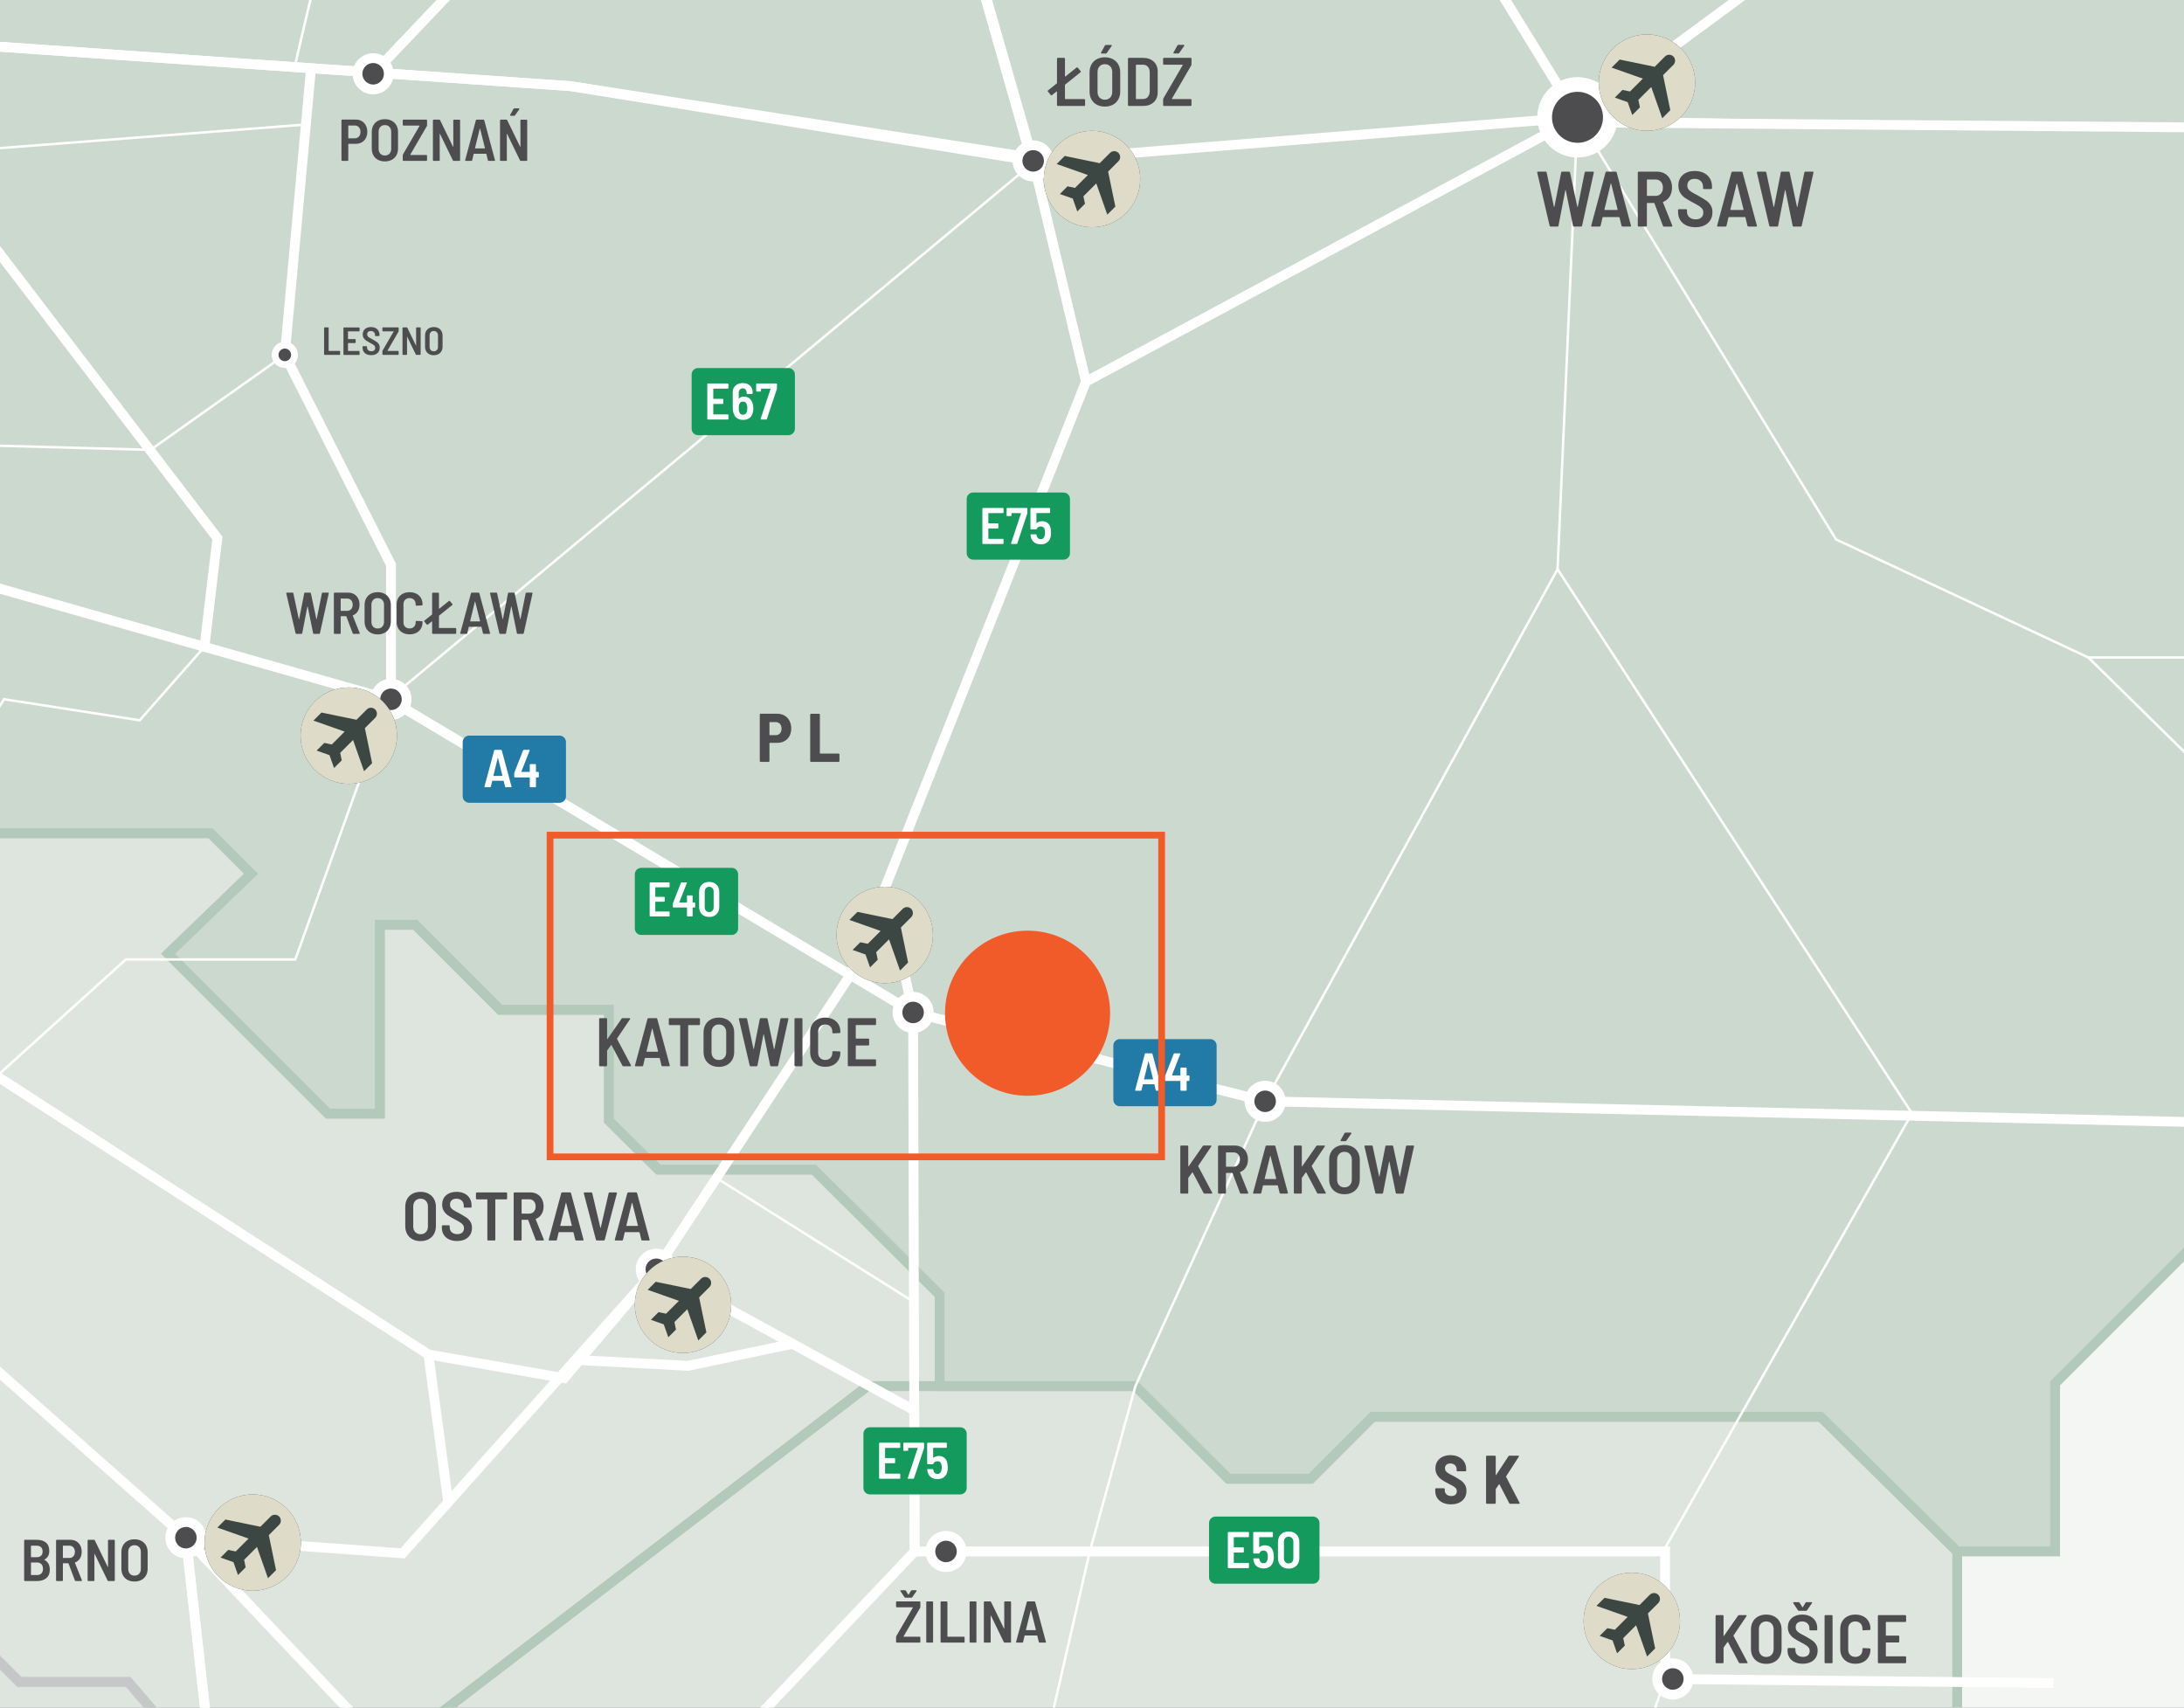 <?xml version="1.0" encoding="UTF-8"?> <svg xmlns="http://www.w3.org/2000/svg" xmlns:xlink="http://www.w3.org/1999/xlink" viewBox="0 0 224.787 175.748"><rect x="0" y="0" width="224.787" height="175.748" fill="#333333" stroke="none"/><defs><clipPath id="clippath"><rect width="224.787" height="175.748" fill="none"></rect></clipPath><clipPath id="clippath-1"><rect width="224.787" height="175.748" fill="none"></rect></clipPath><clipPath id="clippath-4"><rect width="224.788" height="175.748" fill="none"></rect></clipPath><clipPath id="clippath-5"><rect x="194.572" y="3.588" width="542.118" height="365.317" fill="none"></rect></clipPath><clipPath id="clippath-6"><rect x="194.572" y="3.588" width="542.117" height="365.317" fill="none"></rect></clipPath><clipPath id="clippath-9"><rect width="224.788" height="175.748" fill="none"></rect></clipPath><clipPath id="clippath-10"><rect width="224.788" height="175.748" fill="none"></rect></clipPath><clipPath id="clippath-11"><rect width="224.788" height="175.748" fill="none"></rect></clipPath><clipPath id="clippath-12"><rect width="224.788" height="175.748" fill="none"></rect></clipPath><clipPath id="clippath-13"><rect width="224.788" height="175.748" fill="none"></rect></clipPath><clipPath id="clippath-14"><rect width="224.788" height="175.748" fill="none"></rect></clipPath><clipPath id="clippath-15"><rect width="224.788" height="175.748" fill="none"></rect></clipPath><clipPath id="clippath-16"><rect width="224.788" height="175.748" fill="none"></rect></clipPath><clipPath id="clippath-18"><rect width="224.788" height="175.748" fill="none"></rect></clipPath><clipPath id="clippath-21"><rect width="224.788" height="175.748" fill="none"></rect></clipPath><clipPath id="clippath-33"><rect width="224.788" height="175.748" fill="none"></rect></clipPath><clipPath id="clippath-34"><rect width="224.788" height="175.748" fill="none"></rect></clipPath><clipPath id="clippath-38"><rect width="224.787" height="175.748" fill="none"></rect></clipPath><clipPath id="clippath-39"><rect width="224.787" height="175.748" fill="none"></rect></clipPath><clipPath id="clippath-40"><rect width="224.787" height="175.748" fill="none"></rect></clipPath><clipPath id="clippath-41"><rect width="224.787" height="175.748" fill="none"></rect></clipPath><clipPath id="clippath-42"><rect width="224.787" height="175.748" fill="none"></rect></clipPath><clipPath id="clippath-43"><rect width="224.787" height="175.748" fill="none"></rect></clipPath><clipPath id="clippath-44"><rect width="224.787" height="175.748" fill="none"></rect></clipPath><clipPath id="clippath-45"><rect width="224.787" height="175.748" fill="none"></rect></clipPath></defs><g><g id="Layer_2" data-name="Layer 2"><g id="Layer_1-2" data-name="Layer 1"><g clip-path="url(#clippath)"><polygon points="85.89 82.617 85.89 96.223 91.798 96.223 91.798 93.135 89.369 93.135 89.369 86.486 96.018 86.486 96.018 93.135 93.594 93.135 93.594 96.223 99.496 96.223 99.496 82.617 85.89 82.617" fill="#a7c739"></polygon><rect x="89.368" y="86.486" width="6.649" height="6.649" fill="#007640"></rect><rect x="91.798" y="93.135" width="1.796" height="3.088" fill="#fff"></rect><g clip-path="url(#clippath-1)"><path d="M40.857,145.488c-2.683,0-4.857,2.175-4.857,4.857s2.174,4.858,4.857,4.858,4.858-2.175,4.858-4.858-2.175-4.857-4.858-4.857" fill="#fff"></path><path d="M43.518,148.556l-1.037,1.038.729,3.528-.812.812-1.11-3.148-1.296,1.297.156.756-.774.773-.458-1.299-1.299-.458.774-.773.755.156,1.297-1.297-3.148-1.11.812-.812,3.528.73,1.038-1.038c.233-.234.612-.234.845,0,.234.233.234.612,0,.845M40.857,145.488c-2.683,0-4.857,2.175-4.857,4.857s2.174,4.858,4.857,4.858,4.858-2.175,4.858-4.858-2.175-4.857-4.858-4.857" fill="#c7c2a5"></path></g><rect width="224.788" height="175.748" fill="#d1d3d4"></rect><g clip-path="url(#clippath-4)"><g><g clip-path="url(#clippath-5)"><g clip-path="url(#clippath-6)"><path d="M416.819,321.87l-1.425-1.425h-5.427l-13.55,13.55h-6.781l-12.66-12.658v-1.969h3.156l18.859-19.08v-17.016l9.853-9.853v8.957h30.676l-8.508-8.509v-6.717l-10.749-10.748v-11.867l-11.866-11.867v-14.554l-30.005-30.004h-49.274v9.669l-13.477,13.477h-21.412l-11.503,11.504-13.435-13.435h-48.98v-2.939h-8.201l-16.821-16.821,6.155-6.155v-23.738h10.078v-17.296l42.711-42.711v-28.549l-10.411-10.412v-16.57l15.449-15.45h67.174l5.822,5.822h15.226v9.628h12.539l4.589,4.59,11.868-11.867,8.397,8.397h5.373l5.039,5.038,10.411-10.412h4.255v14.554l11.419-11.419h3.358v4.254h11.868l12.539,12.539v-25.078l16.122-16.122h20.151l4.507,4.507h3.219l9.082-9.083v-6.73h7.375l6.885,6.885,9.824-9.825s2.268,3.107,3.107,3.107h15.954l8.732,8.733v8.06l8.229,8.229v5.374h-10.412l8.313,8.312v15.366h23.258l8.649,8.649v23.091l9.866,9.867,4.577-4.577h10.999l11.545,11.545,7.852-7.85h8.984l6.844-6.844,8.354,8.355s-.252,12.847,0,12.847h6.969l7.053,7.053v-8.733h6.381v5.374h8.23l8.564,8.565,6.466-6.466,18.304,18.305,5.794-5.794,4.702,4.703-5.29,5.289,7.641,7.642-10.16,10.159h-7.641l11.714,11.713h-8.355l-4.346,4.346v6.025h7.537v32.411h-31.068l-15.534,15.534v16.709h-21.243l-17.214,17.212h-12.847l-4.324,4.325h-17.171l-31.131,31.131v7.452l8.68,8.68v7.273l7.867,7.867,14.332-14.332,6.381,6.381h16.207v13.687h-33.588l-11.839,11.839h-14.19l-17.423,17.424h-8.271l-8.25-8.25,5.647-5.647v-22.755h-11.671l-5.961-5.961h-15.703l20.026-20.026h15.912v-10.958h-41.815l-11.588-11.588,9.404-9.404h-33.586l-47.947,48.059Z" fill="#f4f6f3"></path><path d="M416.819,321.87l-1.425-1.425h-5.427l-13.55,13.55h-6.781l-12.66-12.658v-1.969h3.156l18.859-19.08v-17.016l9.853-9.853v8.957h30.676l-8.508-8.509v-6.717l-10.749-10.748v-11.867l-11.866-11.867v-14.554l-30.005-30.004h-49.274v9.669l-13.477,13.477h-21.412l-11.503,11.504-13.435-13.435h-48.98v-2.939h-8.201l-16.821-16.821,6.155-6.155v-23.738h10.078v-17.296l42.711-42.711v-28.549l-10.411-10.412v-16.57l15.449-15.45h67.174l5.822,5.822h15.226v9.628h12.539l4.589,4.59,11.868-11.867,8.397,8.397h5.373l5.039,5.038,10.411-10.412h4.255v14.554l11.419-11.419h3.358v4.254h11.868l12.539,12.539v-25.078l16.122-16.122h20.151l4.507,4.507h3.219l9.082-9.083v-6.73h7.375l6.885,6.885,9.824-9.825s2.268,3.107,3.107,3.107h15.954l8.732,8.733v8.06l8.229,8.229v5.374h-10.412l8.313,8.312v15.366h23.258l8.649,8.649v23.091l9.866,9.867,4.577-4.577h10.999l11.545,11.545,7.852-7.85h8.984l6.844-6.844,8.354,8.355s-.252,12.847,0,12.847h6.969l7.053,7.053v-8.733h6.381v5.374h8.23l8.564,8.565,6.466-6.466,18.304,18.305,5.794-5.794,4.702,4.703-5.29,5.289,7.641,7.642-10.16,10.159h-7.641l11.714,11.713h-8.355l-4.346,4.346v6.025h7.537v32.411h-31.068l-15.534,15.534v16.709h-21.243l-17.214,17.212h-12.847l-4.324,4.325h-17.171l-31.131,31.131v7.452l8.68,8.68v7.273l7.867,7.867,14.332-14.332,6.381,6.381h16.207v13.687h-33.588l-11.839,11.839h-14.19l-17.423,17.424h-8.271l-8.25-8.25,5.647-5.647v-22.755h-11.671l-5.961-5.961h-15.703l20.026-20.026h15.912v-10.958h-41.815l-11.588-11.588,9.404-9.404h-33.586l-47.947,48.059Z" fill="none" stroke="#fff" stroke-miterlimit="10" stroke-width="1.01"></path></g></g></g></g><polygon points="0 85.753 0 171.117 1.994 173.112 13.193 173.112 15.457 175.748 46.091 175.748 89.306 142.655 96.711 142.655 96.711 133.251 83.775 120.371 67.766 120.371 62.678 115.339 62.678 103.919 51.482 103.919 42.741 95.179 39.09 95.179 39.09 114.611 33.765 114.611 17.307 98.154 25.844 89.924 21.673 85.753 0 85.753" fill="#dee5de"></polygon><g clip-path="url(#clippath-9)"><polyline points="40.045 180.378 89.306 142.655 96.711 142.655 96.711 133.251 83.774 120.371 67.766 120.371 62.677 115.339 62.677 103.919 51.481 103.919 42.741 95.178 39.09 95.178 39.09 114.611 33.765 114.611 17.307 98.154 25.843 89.925 21.672 85.753 -.466 85.753 -13.998 72.221 -20.902 79.289 -28.903 79.289 -38.754 69.436 -55.547 86.231 -68.535 86.231 -79.619 97.314 -92.717 97.314 -105.76 110.357 -92.605 123.512 -92.605 136.611 -44.49 184.726 -34.687 184.726 -14.567 164.605 -6.511 164.605 1.994 173.111 13.193 173.111 19.432 180.378 40.045 180.378" fill="none" stroke="#b3c9b9" stroke-miterlimit="10" stroke-width="1.01"></polyline></g><polygon points="89.305 142.656 46.091 175.748 201.444 175.748 201.444 159.673 187.395 145.808 141.287 145.808 134.91 152.186 126.429 152.186 116.863 142.656 89.305 142.656" fill="#dee5de"></polygon><g clip-path="url(#clippath-10)"><polygon points="187.396 145.808 141.288 145.808 134.91 152.186 126.429 152.186 116.864 142.656 89.306 142.656 40.045 180.378 40.018 199.557 63.783 225.178 78.233 225.178 95.436 207.975 109.395 207.975 117.519 199.851 138.889 199.851 153.792 184.946 172.853 184.946 182.901 194.995 189.859 194.995 201.444 183.41 201.444 159.673 187.396 145.808" fill="none" stroke="#b3c9b9" stroke-miterlimit="10" stroke-width="1.01"></polygon></g><polygon points="0 0 0 85.754 21.672 85.754 25.844 89.925 17.307 98.154 33.765 114.61 39.09 114.61 39.09 95.179 42.741 95.179 51.481 103.919 62.677 103.919 62.677 115.339 67.766 120.371 83.774 120.371 96.712 133.251 96.712 142.656 116.864 142.656 126.429 152.186 134.909 152.186 141.287 145.808 187.396 145.808 201.443 159.673 211.522 159.673 211.522 142.376 224.788 129.11 224.788 0 0 0" fill="#ccd9ce"></polygon><g clip-path="url(#clippath-11)"><polygon points="-19.432 77.784 -19.433 52.141 -30.554 41.139 -30.554 -4.454 -44.031 -17.932 -44.031 -24.27 -37.167 -31.135 -37.167 -48.619 -37.167 -65.133 -23.182 -79.118 11.625 -79.118 36.876 -104.368 48.57 -104.368 60.188 -115.988 85.74 -115.988 85.74 -99.393 95.48 -89.653 119.774 -89.653 128.115 -97.993 218.295 -97.993 235.844 -80.445 235.844 -53.714 248.789 -40.77 248.789 -8.933 226.601 13.256 243.821 13.256 243.821 60.704 254.233 71.116 254.233 99.665 211.522 142.377 211.522 159.673 201.443 159.673 187.396 145.809 141.287 145.809 134.909 152.187 126.429 152.187 116.863 142.656 96.712 142.656 96.712 133.25 83.774 120.372 67.766 120.372 62.677 115.339 62.677 103.92 51.481 103.92 42.741 95.177 39.089 95.177 39.089 114.611 33.765 114.611 17.307 98.154 25.843 89.924 21.672 85.754 -.466 85.754 -13.998 72.22 -19.432 77.784" fill="none" stroke="#b3c9b9" stroke-miterlimit="10" stroke-width="1.01"></polygon></g><polygon points="0 175.748 15.457 175.748 13.193 173.111 1.994 173.111 0 171.116 0 175.748" fill="#dee5de"></polygon><g clip-path="url(#clippath-12)"><polygon points="-55.324 277.17 -31.478 277.17 -24.173 269.865 4.292 269.865 26.571 247.76 26.571 237.359 31.268 232.661 31.268 222.242 39.201 222.242 50.609 210.975 40.017 199.557 40.045 180.378 19.432 180.378 13.192 173.111 1.995 173.111 -6.512 164.604 -14.566 164.604 -34.687 184.726 -44.49 184.726 -53.477 175.739 -53.477 188.669 -60.446 181.7 -66.24 181.7 -66.24 195.386 -74.636 195.386 -84.46 205.211 -84.46 212.851 -75.35 221.962 -75.35 236.194 -86.917 224.628 -99.49 224.628 -99.49 221.752 -106.292 228.554 -118.467 228.554 -122.203 232.29 -127.031 232.29 -131.784 237.042 -142.146 237.042 -142.146 231.156 -155.244 231.156 -155.244 237.428 -161.932 244.116 -176.152 229.897 -180.686 234.431 -180.686 252.316 -172.374 252.316 -164.061 260.628 -157.008 253.576 -144.832 265.751 -138.283 265.751 -138.283 257.354 -114.436 257.354 -107.412 250.328 -100.666 250.328 -106.306 255.968 -106.306 259.705 -94.249 271.762 -72.454 271.762 -67.062 277.153 -55.324 277.17" fill="none" stroke="#c6c7c8" stroke-miterlimit="10" stroke-width="1.01"></polygon><polyline points="105.729 230.71 70.221 234.728 50.609 219.746 50.794 201.585 40.046 180.378 19.133 158.258 -34.369 110.894 -44.312 90.062 -61.873 70.516 -61.873 35.75 -73.862 -3.033 -92.091 -9.161 -102.953 -36.777 -176.326 -55.837 -203.51 -35.77 -225.412 -35.77 -232.525 14.225 -239.402 33.359 -249.31 39.338 -258.187 65.145 -253.282 98.743 -229.302 143.36 -213.529 157.007 -170.98 155.418 -128.543 148.029" fill="none" stroke="#fff" stroke-miterlimit="10" stroke-width=".253"></polyline><polyline points="-61.873 70.516 -2.733 59.809 40.018 71.965 93.981 104.198 130.215 113.344 264.474 116.364" fill="none" stroke="#fff" stroke-miterlimit="10" stroke-width=".253"></polyline><polyline points="-279.713 137.246 -246.63 111.122 -209.096 96.979 -188.187 83.707 -124.215 77.614 -96.161 80.306 -113.056 55.178 -89.232 5.665 -73.863 -3.033 -52.906 -54.759 -23.1 -56.65 13.871 -76.509 49.329 -97.569 82.346 -101.407 88.595 -45.253 106.101 16.21 58.713 8.864 -2.729 4.626 -70.412 8.131 -89.232 5.665 -117.811 8.215 -149.533 13.584 -176.46 8.458 -202.797 14.225 -232.526 14.225" fill="none" stroke="#fff" stroke-miterlimit="10" stroke-width="1.01"></polyline><polyline points="106.564 16.558 40.017 71.965 30.392 98.743 12.955 98.743 -.632 111.029 -34.369 110.894 -69.751 125.473 -78.79 126.929 -84.233 127.806 -105.788 143.822 -128.674 147.822 -145.173 132.478 -164.926 128.033 -209.937 118.931 -212.209 142.171 -213.528 157.16 -221.57 168.041 -225.69 173.978 -240.095 218.802" fill="none" stroke="#fff" stroke-miterlimit="10" stroke-width=".253"></polyline><polyline points="111.36 -70.956 162.364 12.074 106.564 16.557 111.77 39.278 87.522 100.336 67.552 130.629 41.434 159.867 19.133 158.258" fill="none" stroke="#fff" stroke-miterlimit="10" stroke-width=".253"></polyline><polyline points="111.77 39.279 162.364 12.075 263.058 13.847" fill="none" stroke="#fff" stroke-miterlimit="10" stroke-width=".253"></polyline></g><polyline points="162.364 12.074 160.311 58.581 130.215 113.343" fill="none" stroke="#fff" stroke-miterlimit="10" stroke-width=".253"></polyline><g clip-path="url(#clippath-13)"><polyline points="162.364 12.074 188.976 55.52 214.936 67.664 264.474 116.364" fill="none" stroke="#fff" stroke-miterlimit="10" stroke-width=".253"></polyline><polyline points="-9.991 239.801 37.747 211.995 50.794 201.585 63.958 191.552 94.137 159.673 171.381 159.673 171.381 172.795" fill="none" stroke="#fff" stroke-miterlimit="10" stroke-width=".253"></polyline><polyline points="105.729 230.71 131.588 220.888 162.542 220.888 162.542 198.552 171.381 172.795" fill="none" stroke="#fff" stroke-miterlimit="10" stroke-width=".253"></polyline></g><polyline points="67.552 130.63 94.096 145.152 94.137 159.673" fill="none" stroke="#fff" stroke-miterlimit="10" stroke-width=".253"></polyline><g clip-path="url(#clippath-14)"><polyline points="-34.369 110.894 -18.015 95.531 -15.646 86.433 -5.326 80.892 .421 71.965 14.382 74.129 21.042 66.569 22.374 55.385 -2.728 22.584 -2.728 4.626 -23.099 -56.65" fill="none" stroke="#fff" stroke-miterlimit="10" stroke-width=".253"></polyline><polyline points="162.364 12.074 216.059 -27.437 260.017 -27.437" fill="none" stroke="#fff" stroke-miterlimit="10" stroke-width=".253"></polyline></g><polyline points="91.112 91.335 93.981 104.198 94.096 145.152" fill="none" stroke="#fff" stroke-miterlimit="10" stroke-width=".253"></polyline><g clip-path="url(#clippath-15)"><polyline points="63.606 191.434 77.052 196.365 105.544 188.443 112.172 159.654" fill="none" stroke="#fff" stroke-miterlimit="10" stroke-width=".253"></polyline><line x1="214.935" y1="67.665" x2="260.016" y2="67.665" fill="none" stroke="#fff" stroke-miterlimit="10" stroke-width=".253"></line></g><polyline points="130.215 113.343 116.864 142.655 112.172 159.655" fill="none" stroke="#fff" stroke-miterlimit="10" stroke-width=".253"></polyline><line x1="44.093" y1="139.398" x2="46.11" y2="154.431" fill="none" stroke="#fff" stroke-miterlimit="10" stroke-width="1.01"></line><polyline points="160.311 58.582 196.788 114.587 171.046 159.905" fill="none" stroke="#fff" stroke-miterlimit="10" stroke-width=".253"></polyline><g clip-path="url(#clippath-16)"><line x1="-2.728" y1="15.456" x2="31.484" y2="12.812" fill="none" stroke="#fff" stroke-miterlimit="10" stroke-width=".253"></line><polyline points="-18.016 45.39 15.495 46.296 29.315 36.521" fill="none" stroke="#fff" stroke-miterlimit="10" stroke-width=".253"></polyline><polyline points="30.317 6.905 38.407 -27.437 38.134 -42.75" fill="none" stroke="#fff" stroke-miterlimit="10" stroke-width=".253"></polyline><polyline points="-108.332 -74.067 -102.953 -36.778 -92.09 -9.161 -73.862 -3.033 -70.412 8.13 -2.727 4.625 58.714 8.864 106.34 16.558 162.364 12.074 192.002 -9.735 213.146 -75.677 244.021 -136.265" fill="none" stroke="#fff" stroke-miterlimit="10" stroke-width="1.01"></polyline><polyline points="162.889 12.599 243.432 13.257 267.4 -10.119" fill="none" stroke="#fff" stroke-miterlimit="10" stroke-width="1.01"></polyline><polyline points="82.382 -101.017 84.732 -80.29 88.595 -45.253 106.34 16.558 111.771 39.278 87.522 100.337 67.551 130.63 41.435 159.868 19.132 158.257 24.306 204.476" fill="none" stroke="#fff" stroke-miterlimit="10" stroke-width="1.01"></polyline><polyline points="91.112 91.335 93.981 104.198 94.137 159.673 63.606 191.925 50.794 201.585 37.747 211.995 24.307 204.476 22.927 221.234 21.042 244.124 -6.905 253.006 -24.851 255.214 -28.01 266.796 -55.091 271.455 -75.782 288.924 -66.015 308.731 -50.622 311.467 -52.362 318.889 -57.843 323.352" fill="none" stroke="#fff" stroke-miterlimit="10" stroke-width="1.01"></polyline><polyline points="111.77 39.279 162.364 12.075 111.36 -70.955 84.732 -80.291" fill="none" stroke="#fff" stroke-miterlimit="10" stroke-width="1.01"></polyline><polyline points="-23.1 -56.65 -2.728 4.626 -2.728 22.583 22.373 55.385 21.042 66.57 40.018 71.965 93.98 104.199 130.214 113.344 266.77 116.397" fill="none" stroke="#fff" stroke-miterlimit="10" stroke-width="1.01"></polyline><polyline points="-295.103 30.794 -311.794 40.102 -323.084 40.403 -338.888 34.609 -329.391 47.269 -326.474 46.653 -306.128 51.2 -258.188 54.694 -244.779 55.003 -227.499 59.808 -184.082 63.68 -173.548 55.936 -113.056 55.176 -74.331 72.811 -2.734 59.808 21.042 66.568" fill="none" stroke="#fff" stroke-miterlimit="10" stroke-width="1.01"></polyline><polyline points="-243.362 175.941 -227.993 181.144 -225.69 173.978 -221.57 168.041 -210.397 170.403 -200.963 173.324 -168.194 188.561 -144.845 187.187 -120.674 198.063 -67.581 194.63 -64.087 198.063 -44.03 203.249 -35.628 204.009 24.306 204.475 37.746 211.995 50.609 219.746 70.221 234.728 105.728 230.71 125.38 291.127 174.276 291.127 174.276 308.146 236.254 308.146 254.193 308.146 280.001 338.645 318.001 364.307 318.855 338.799 309.26 310.428 254.193 308.146" fill="none" stroke="#fff" stroke-miterlimit="10" stroke-width="1.01"></polyline><polyline points="-203.51 -35.77 -180.962 -22.53 -176.46 8.457 -149.277 13.569 -126.963 9.764 -113.055 55.178 -74.332 72.812 -61.874 70.515 -44.312 90.063 -34.37 110.894 19.132 158.258 40.044 180.378 50.794 201.585 50.609 219.746 70.22 234.728 105.729 230.71 125.379 291.128 174.276 291.128 174.276 308.146 192.906 308.146 205.56 352.656 225.726 372.509 208.566 389.296 208.566 395.744 237.865 424.402 231.058 426.274 222.538 471.328 222.538 493.468 214.018 516.382 202.965 521.002 202.965 538.935 213.227 549.198" fill="none" stroke="#fff" stroke-miterlimit="10" stroke-width="1.01"></polyline><polyline points="19.132 158.257 24.306 204.475 37.746 211.994 50.609 219.746" fill="none" stroke="#fff" stroke-miterlimit="10" stroke-width="1.01"></polyline><polyline points="-221.57 168.041 -213.528 157.16 -209.936 118.931 -164.926 128.032 -145.174 132.478 -128.674 147.821 -105.789 143.822 -84.233 127.805 -69.751 125.473 -34.369 110.894 -.328 110.755 44.093 139.398 58.067 141.838 67.552 130.63 94.096 145.151 94.137 159.673 171.381 159.673 171.381 172.794 211.354 173.216" fill="none" stroke="#fff" stroke-miterlimit="10" stroke-width="1.01"></polyline></g><polyline points="59.796 139.99 70.816 140.567 81.57 138.298" fill="none" stroke="#fff" stroke-miterlimit="10" stroke-width="1.01"></polyline><line x1="73.741" y1="121.236" x2="94.137" y2="134.049" fill="none" stroke="#fff" stroke-miterlimit="10" stroke-width=".253"></line><polyline points="32.013 7.022 29.314 36.522 40.242 58.129 40.242 71.972" fill="none" stroke="#fff" stroke-miterlimit="10" stroke-width="1.01"></polyline><g clip-path="url(#clippath-18)"><line x1="38.407" y1="7.593" x2="88.595" y2="-45.253" fill="none" stroke="#fff" stroke-miterlimit="10" stroke-width="1.01"></line></g><g><path d="M80.748,73.645c.219.128.389.307.509.538.12.23.181.494.181.792,0,.292-.061.55-.181.773-.12.225-.29.397-.509.52-.219.123-.47.185-.753.185h-.764c-.023,0-.035.012-.035.035v1.838c0,.023-.008.044-.025.061s-.037.024-.06.024h-.827c-.024,0-.044-.008-.06-.024-.017-.017-.025-.037-.025-.061v-4.786c0-.023.008-.044.025-.061.016-.017.036-.024.06-.024h1.711c.283,0,.534.063.753.19ZM80.274,75.48c.11-.12.166-.281.166-.484,0-.207-.056-.372-.166-.495-.111-.122-.258-.184-.442-.184h-.601c-.023,0-.035.012-.035.035v1.273c0,.023.012.035.035.035h.601c.184,0,.331-.061.442-.181Z" fill="#4d4d4f"></path><path d="M83.413,78.386c-.017-.017-.025-.037-.025-.061v-4.779c0-.023.008-.043.025-.06s.037-.025.06-.025h.827c.023,0,.043.009.06.025s.025.036.025.06v3.974c0,.023.012.035.035.035h1.895c.023,0,.043.008.06.024s.025.037.025.061v.686c0,.023-.008.044-.025.061s-.037.024-.06.024h-2.842c-.023,0-.043-.008-.06-.024Z" fill="#4d4d4f"></path></g><g><path d="M148.489,154.651c-.245-.116-.435-.278-.569-.488-.134-.21-.201-.451-.201-.725v-.184c0-.023.008-.044.024-.061.017-.017.037-.024.061-.024h.813c.023,0,.043.008.06.024.016.017.024.037.024.061v.134c0,.165.062.303.184.414.123.11.288.166.495.166.184,0,.324-.047.421-.142.097-.094.145-.214.145-.36,0-.108-.031-.201-.092-.279-.062-.078-.147-.15-.258-.219s-.282-.162-.513-.279c-.283-.142-.514-.273-.693-.396-.179-.122-.332-.28-.459-.474-.127-.193-.191-.427-.191-.7s.065-.513.194-.718c.13-.204.312-.362.548-.474.235-.11.504-.166.806-.166.316,0,.596.061.841.181s.436.289.573.506.205.466.205.749v.142c0,.023-.008.043-.025.06s-.037.025-.06.025h-.813c-.023,0-.043-.009-.06-.025s-.025-.036-.025-.06v-.128c0-.169-.059-.311-.177-.424-.118-.113-.278-.17-.48-.17-.17,0-.303.044-.399.131-.097.088-.145.209-.145.364,0,.108.028.203.085.283.056.08.144.156.261.229.118.073.297.169.538.286l.148.085c.273.151.486.282.64.393s.282.251.385.421c.104.169.156.374.156.614,0,.43-.145.77-.435,1.022-.29.252-.675.378-1.156.378-.325,0-.61-.058-.855-.173Z" fill="#4d4d4f"></path><path d="M152.975,154.743c-.017-.017-.024-.037-.024-.061v-4.779c0-.023.008-.043.024-.06s.037-.025.061-.025h.827c.023,0,.043.009.06.025s.025.036.025.06v1.881c0,.014.006.023.018.028s.02,0,.024-.015l1.266-1.923c.023-.037.057-.057.099-.057h.912c.033,0,.056.01.067.028.012.02.009.043-.011.071l-1.308,2.028c-.005.015-.005.031,0,.05l1.386,2.673c.01.019.014.032.014.042,0,.038-.025.057-.077.057h-.905c-.042,0-.075-.021-.099-.063l-1.004-1.938c-.005-.014-.012-.021-.021-.021s-.019.008-.028.021l-.318.46c-.01.019-.014.033-.014.042v1.414c0,.023-.009.044-.025.061s-.036.024-.06.024h-.827c-.023,0-.044-.008-.061-.024Z" fill="#4d4d4f"></path></g><g><path d="M109.647,10.197h1.951c.024,0,.043.009.06.024.017.017.025.037.025.061v.537c0,.023-.008.044-.025.061s-.036.024-.06.024h-2.722c-.024,0-.044-.008-.06-.024-.017-.017-.025-.037-.025-.061v-1.386c0-.014-.005-.023-.014-.028s-.019-.002-.028.007l-.48.382c-.019.015-.038.021-.057.021-.019,0-.04-.012-.064-.035l-.29-.354c-.019-.028-.028-.047-.028-.057,0-.019.012-.04.035-.063l.905-.722c.014-.009.021-.023.021-.042v-2.503c0-.023.008-.043.025-.06.016-.017.036-.025.06-.025h.65c.023,0,.043.009.06.025s.025.036.025.06v1.817c0,.014.004.023.014.028.009.005.019.002.028-.008l1.152-.926c.023-.014.042-.021.056-.021.019,0,.04.012.064.035l.297.354c.014.02.021.038.021.057,0,.02-.012.04-.035.064l-1.577,1.265c-.014.005-.021.02-.021.043v1.414c0,.023.012.035.035.035Z" fill="#4d4d4f"></path><path d="M112.889,10.777c-.238-.128-.422-.308-.551-.541-.13-.233-.195-.503-.195-.81v-1.994c0-.302.065-.568.195-.802.129-.233.313-.414.551-.541.238-.128.513-.191.824-.191.316,0,.593.063.831.191.238.127.423.308.555.541s.198.5.198.802v1.994c0,.307-.066.576-.198.81s-.317.413-.555.541c-.238.127-.515.19-.831.19-.311,0-.586-.063-.824-.19ZM114.268,10.038c.139-.148.208-.34.208-.576v-2.05c0-.241-.07-.436-.208-.584-.139-.148-.324-.223-.555-.223-.226,0-.408.074-.544.223s-.205.343-.205.584v2.05c0,.236.068.428.205.576s.318.223.544.223c.231,0,.416-.074.555-.223ZM113.316,5.481c-.009-.019-.007-.042.007-.07l.403-.729c.023-.037.059-.057.106-.057h.53c.033,0,.055.011.067.032.012.021.008.046-.011.074l-.502.721c-.024.038-.057.057-.099.057h-.438c-.033,0-.054-.009-.063-.028Z" fill="#4d4d4f"></path><path d="M116.119,10.88c-.017-.017-.024-.037-.024-.061v-4.779c0-.023.008-.043.024-.06s.037-.025.06-.025h1.464c.457,0,.824.128,1.099.382.276.255.414.594.414,1.019v2.149c0,.424-.138.763-.414,1.018-.275.255-.642.382-1.099.382h-1.464c-.023,0-.043-.008-.06-.024ZM116.95,10.197l.7-.007c.203,0,.365-.069.488-.209.123-.139.188-.328.198-.569v-1.965c0-.24-.062-.432-.188-.573-.125-.141-.291-.212-.499-.212h-.7c-.024,0-.036.012-.036.035v3.465c0,.023.012.035.036.035Z" fill="#4d4d4f"></path><path d="M119.739,10.88c-.017-.017-.025-.037-.025-.061v-.587c0-.037.009-.073.028-.105l1.986-3.422c.014-.028.005-.043-.028-.043h-1.902c-.024,0-.044-.008-.06-.024-.017-.017-.025-.036-.025-.061v-.537c0-.023.008-.043.025-.06.016-.017.036-.025.06-.025h2.75c.023,0,.043.009.06.025s.025.036.025.06v.587c0,.038-.01.073-.028.106l-1.987,3.422c-.014.028-.005.042.028.042h1.902c.023,0,.043.009.06.024.017.017.025.037.025.061v.537c0,.023-.008.044-.025.061s-.037.024-.06.024h-2.75c-.024,0-.044-.008-.06-.024ZM120.775,5.474c-.01-.019-.007-.043.007-.07l.403-.729c.023-.038.059-.057.106-.057h.53c.033,0,.055.011.067.032.012.021.008.046-.01.074l-.502.721c-.024.038-.057.057-.099.057h-.438c-.033,0-.054-.01-.063-.028Z" fill="#4d4d4f"></path></g><g><path d="M121.506,122.819c-.017-.017-.024-.037-.024-.061v-4.779c0-.023.008-.043.024-.06s.037-.025.06-.025h.651c.023,0,.043.009.06.025.016.017.024.036.024.06v2.036c0,.015.005.023.014.028s.019,0,.028-.014l1.449-2.079c.024-.037.057-.057.099-.057h.714c.033,0,.055.011.067.032s.008.046-.011.074l-1.336,1.986c-.005.015-.005.031,0,.05l1.435,2.708c.009.019.014.032.014.042,0,.038-.023.057-.071.057h-.721c-.047,0-.083-.021-.106-.063l-1.117-2.107c-.004-.014-.012-.021-.021-.021s-.019.005-.028.014l-.396.545c-.009.019-.014.032-.014.042v1.506c0,.023-.008.044-.024.061-.017.017-.037.024-.06.024h-.651c-.023,0-.043-.008-.06-.024Z" fill="#4d4d4f"></path><path d="M127.626,122.773l-.764-2.029c-.009-.019-.021-.028-.035-.028h-.608c-.024,0-.036.012-.036.035v2.008c0,.023-.008.044-.024.061-.017.017-.037.024-.06.024h-.651c-.023,0-.043-.008-.06-.024s-.024-.037-.024-.061v-4.779c0-.023.008-.043.024-.06s.037-.025.06-.025h1.633c.269,0,.507.061.714.181.207.12.368.29.48.509.113.22.17.471.17.753,0,.307-.071.573-.212.799-.141.227-.334.387-.58.481-.023.009-.031.025-.021.049l.834,2.079c.005.009.007.023.007.042,0,.038-.024.057-.071.057h-.679c-.052,0-.085-.023-.099-.07ZM126.183,118.636v1.407c0,.023.012.035.036.035h.742c.198,0,.358-.066.481-.201.123-.135.184-.312.184-.534,0-.226-.061-.406-.184-.54-.123-.135-.283-.202-.481-.202h-.742c-.024,0-.036.012-.036.035Z" fill="#4d4d4f"></path><path d="M131.705,122.773l-.184-.757c-.005-.019-.017-.028-.036-.028h-1.457c-.019,0-.03.01-.035.028l-.177.757c-.014.047-.047.07-.099.07h-.671c-.062,0-.085-.03-.071-.092l1.287-4.786c.014-.048.047-.071.099-.071h.806c.052,0,.084.023.099.071l1.287,4.786.007.028c0,.042-.026.063-.078.063h-.679c-.052,0-.085-.023-.099-.07ZM130.171,121.334c.009.008.019.011.028.011h1.117c.009,0,.019-.003.028-.011.009-.007.012-.018.007-.031l-.58-2.319c-.005-.014-.012-.021-.021-.021-.009,0-.017.008-.021.021l-.565,2.319c-.005.014-.002.024.007.031Z" fill="#4d4d4f"></path><path d="M133.193,122.819c-.017-.017-.024-.037-.024-.061v-4.779c0-.023.008-.043.024-.06s.037-.025.06-.025h.651c.023,0,.043.009.06.025.016.017.024.036.024.06v2.036c0,.015.005.023.014.028s.019,0,.028-.014l1.449-2.079c.024-.037.057-.057.099-.057h.714c.033,0,.055.011.067.032s.008.046-.011.074l-1.336,1.986c-.005.015-.005.031,0,.05l1.435,2.708c.009.019.014.032.014.042,0,.038-.023.057-.071.057h-.721c-.047,0-.083-.021-.106-.063l-1.117-2.107c-.004-.014-.012-.021-.021-.021s-.019.005-.028.014l-.396.545c-.009.019-.014.032-.014.042v1.506c0,.023-.008.044-.024.061-.017.017-.037.024-.06.024h-.651c-.023,0-.043-.008-.06-.024Z" fill="#4d4d4f"></path><path d="M137.548,122.717c-.238-.128-.422-.308-.551-.541-.13-.233-.195-.503-.195-.81v-1.994c0-.302.065-.568.195-.802.129-.233.313-.414.551-.541.238-.128.513-.191.824-.191.316,0,.593.063.831.191.238.127.423.308.555.541s.198.5.198.802v1.994c0,.307-.066.576-.198.81s-.317.413-.555.541c-.238.127-.515.19-.831.19-.311,0-.586-.063-.824-.19ZM138.927,121.977c.139-.148.208-.34.208-.576v-2.05c0-.241-.07-.436-.208-.584-.139-.148-.324-.223-.555-.223-.226,0-.408.074-.544.223s-.205.343-.205.584v2.05c0,.236.068.428.205.576s.318.223.544.223c.231,0,.416-.074.555-.223ZM137.976,117.421c-.009-.019-.007-.042.007-.07l.403-.729c.023-.037.059-.057.106-.057h.53c.033,0,.055.011.067.032.012.021.008.046-.011.074l-.502.721c-.024.038-.057.057-.099.057h-.438c-.033,0-.054-.009-.063-.028Z" fill="#4d4d4f"></path><path d="M141.553,122.773l-1.117-4.787v-.028c0-.042.026-.063.078-.063h.679c.052,0,.083.026.092.078l.657,3.09c.005.014.012.021.021.021.009,0,.016-.009.021-.028l.608-3.082c.005-.052.036-.078.092-.078h.615c.052,0,.083.026.092.078l.658,3.09c.004.019.012.028.021.028.01,0,.017-.01.021-.028l.622-3.09c.009-.052.04-.078.092-.078h.65c.066,0,.092.031.078.092l-1.054,4.779c-.009.053-.04.078-.092.078h-.636c-.052,0-.083-.025-.092-.078l-.651-3.188c-.004-.014-.012-.021-.021-.021s-.017.007-.021.021l-.615,3.188c-.005.053-.036.078-.092.078h-.615c-.047,0-.078-.023-.092-.07Z" fill="#4d4d4f"></path></g><g><path d="M176.599,171.15c-.017-.017-.024-.037-.024-.061v-4.779c0-.023.008-.043.024-.06s.037-.025.061-.025h.65c.023,0,.044.009.061.025.016.017.024.036.024.06v2.036c0,.015.005.023.014.028.01.005.02,0,.028-.014l1.449-2.079c.024-.037.057-.057.1-.057h.714c.033,0,.056.011.067.032s.008.046-.011.074l-1.336,1.986c-.005.015-.005.031,0,.05l1.435,2.708c.01.019.015.032.015.042,0,.038-.023.057-.071.057h-.721c-.047,0-.083-.021-.106-.063l-1.117-2.107c-.004-.014-.012-.021-.021-.021-.01,0-.02.005-.028.014l-.396.545c-.009.019-.014.032-.014.042v1.506c0,.023-.009.044-.024.061-.017.017-.037.024-.061.024h-.65c-.023,0-.044-.008-.061-.024Z" fill="#4d4d4f"></path><path d="M180.961,171.048c-.237-.128-.422-.308-.551-.541-.13-.233-.195-.503-.195-.81v-1.994c0-.302.065-.568.195-.802.129-.233.313-.414.551-.541.238-.128.513-.191.824-.191.315,0,.593.063.83.191.238.127.424.308.556.541s.197.5.197.802v1.994c0,.307-.065.576-.197.81s-.317.413-.556.541c-.237.127-.515.19-.83.19-.312,0-.586-.063-.824-.19ZM182.34,170.308c.139-.148.209-.34.209-.576v-2.05c0-.241-.07-.436-.209-.584s-.324-.223-.555-.223c-.227,0-.408.074-.545.223s-.205.343-.205.584v2.05c0,.236.068.428.205.576s.318.223.545.223c.23,0,.416-.074.555-.223Z" fill="#4d4d4f"></path><path d="M184.727,171.065c-.236-.111-.419-.269-.549-.474-.129-.205-.194-.442-.194-.711v-.184c0-.023.009-.044.025-.061.017-.016.036-.024.06-.024h.637c.023,0,.043.009.06.024.017.017.025.037.025.061v.142c0,.202.07.367.212.494.142.128.332.191.572.191.222,0,.392-.057.51-.17.117-.113.177-.262.177-.445,0-.127-.033-.236-.1-.329-.065-.092-.159-.177-.279-.254-.12-.078-.305-.183-.555-.314-.288-.151-.519-.285-.693-.403-.174-.118-.321-.269-.441-.452-.12-.185-.181-.408-.181-.672,0-.405.136-.726.407-.962.271-.235.628-.354,1.07-.354.307,0,.578.058.813.174.235.115.417.279.544.491.128.212.191.455.191.729v.148c0,.023-.009.043-.024.06-.017.017-.037.024-.061.024h-.637c-.023,0-.043-.008-.06-.024s-.024-.036-.024-.06v-.135c0-.202-.068-.37-.205-.502s-.321-.198-.552-.198c-.203,0-.363.054-.48.159-.118.106-.177.254-.177.442,0,.127.03.235.092.325.061.089.154.174.279.254s.314.185.569.312c.339.193.589.344.749.452s.296.249.406.421c.111.172.166.383.166.633,0,.415-.139.745-.417.989-.278.245-.65.368-1.117.368-.311,0-.584-.056-.819-.166ZM184.557,164.946c0-.038.021-.057.063-.057h.502c.047,0,.08.019.099.057l.283.459c.01.015.019.021.028.021.009,0,.017-.007.021-.021l.282-.459c.019-.038.052-.057.1-.057h.502c.032,0,.055.011.066.032.012.021.009.046-.011.074l-.502.728c-.023.038-.056.057-.099.057h-.742c-.043,0-.075-.019-.099-.057l-.481-.728c-.009-.015-.014-.031-.014-.05Z" fill="#4d4d4f"></path><path d="M187.818,171.15c-.017-.017-.024-.037-.024-.061v-4.779c0-.023.008-.043.024-.06s.037-.025.061-.025h.65c.023,0,.044.009.061.025.016.017.024.036.024.06v4.779c0,.023-.009.044-.024.061-.017.017-.037.024-.061.024h-.65c-.023,0-.044-.008-.061-.024Z" fill="#4d4d4f"></path><path d="M190.148,171.044c-.235-.125-.418-.301-.548-.526-.13-.227-.194-.488-.194-.785v-2.078c0-.297.064-.558.194-.781.13-.225.312-.397.548-.52.235-.123.507-.185.813-.185s.577.061.812.181c.236.12.419.29.548.509.13.22.194.475.194.768v.042c0,.023-.008.045-.024.063-.017.02-.036.028-.06.028l-.658.028c-.057,0-.085-.028-.085-.085v-.085c0-.221-.066-.4-.201-.537-.134-.137-.31-.205-.526-.205-.222,0-.399.068-.534.205-.134.137-.201.316-.201.537v2.171c0,.222.067.399.201.534.135.134.312.201.534.201.217,0,.393-.067.526-.201.135-.135.201-.312.201-.534v-.092c0-.052.028-.078.085-.078l.658.028c.023,0,.043.009.06.025s.024.036.024.06v.028c0,.292-.064.551-.194.774-.129.224-.312.396-.548.516-.235.12-.507.181-.812.181s-.578-.062-.813-.188Z" fill="#4d4d4f"></path><path d="M196.161,166.908c-.017.017-.036.024-.06.024h-1.966c-.023,0-.035.012-.035.035v1.329c0,.024.012.036.035.036h1.259c.023,0,.043.008.06.024s.025.036.025.061v.537c0,.023-.009.043-.025.06s-.036.025-.06.025h-1.259c-.023,0-.035.012-.035.035v1.357c0,.023.012.035.035.035h1.966c.023,0,.043.009.06.024.017.017.025.037.025.061v.537c0,.023-.009.044-.025.061s-.036.024-.06.024h-2.736c-.023,0-.044-.008-.061-.024s-.024-.037-.024-.061v-4.779c0-.023.008-.043.024-.06s.037-.025.061-.025h2.736c.023,0,.043.009.06.025s.025.036.025.06v.537c0,.024-.009.044-.025.061Z" fill="#4d4d4f"></path></g><g><path d="M61.69,109.712c-.017-.017-.024-.037-.024-.061v-4.779c0-.023.008-.043.024-.06s.037-.025.06-.025h.651c.023,0,.043.009.06.025.016.017.024.036.024.06v2.036c0,.015.005.023.014.028s.019,0,.028-.014l1.449-2.079c.024-.037.057-.057.099-.057h.714c.033,0,.055.011.067.032s.008.046-.011.074l-1.336,1.986c-.005.015-.005.031,0,.05l1.435,2.708c.009.019.014.032.014.042,0,.038-.023.057-.071.057h-.721c-.047,0-.083-.021-.106-.063l-1.117-2.107c-.004-.014-.012-.021-.021-.021s-.019.005-.028.014l-.396.545c-.009.019-.014.032-.014.042v1.506c0,.023-.008.044-.024.061-.017.017-.037.024-.06.024h-.651c-.023,0-.043-.008-.06-.024Z" fill="#4d4d4f"></path><path d="M68.085,109.666l-.184-.757c-.005-.019-.017-.028-.036-.028h-1.457c-.019,0-.03.01-.035.028l-.177.757c-.014.047-.047.07-.099.07h-.671c-.062,0-.085-.03-.071-.092l1.287-4.786c.014-.048.047-.071.099-.071h.806c.052,0,.084.023.099.071l1.287,4.786.007.028c0,.042-.026.063-.078.063h-.679c-.052,0-.085-.023-.099-.07ZM66.551,108.226c.009.008.019.011.028.011h1.117c.009,0,.019-.003.028-.011.009-.007.012-.018.007-.031l-.58-2.319c-.005-.014-.012-.021-.021-.021-.009,0-.017.008-.021.021l-.565,2.319c-.005.014-.002.024.007.031Z" fill="#4d4d4f"></path><path d="M72.02,104.812c.017.017.024.036.024.06v.545c0,.023-.008.043-.024.06s-.037.024-.06.024h-1.096c-.023,0-.035.013-.035.036v4.114c0,.023-.008.044-.025.061s-.037.024-.06.024h-.65c-.023,0-.043-.008-.06-.024s-.025-.037-.025-.061v-4.114c0-.023-.012-.036-.035-.036h-1.053c-.024,0-.044-.008-.06-.024-.017-.017-.025-.036-.025-.06v-.545c0-.023.008-.043.025-.06.016-.017.036-.025.06-.025h3.04c.023,0,.043.009.06.025Z" fill="#4d4d4f"></path><path d="M73.158,109.609c-.238-.128-.422-.308-.551-.541-.13-.233-.195-.503-.195-.81v-1.994c0-.302.065-.568.195-.802.129-.233.313-.414.551-.541.238-.128.513-.191.824-.191.316,0,.593.063.831.191.238.127.423.308.555.541s.198.5.198.802v1.994c0,.307-.066.576-.198.81s-.317.413-.555.541c-.238.127-.515.19-.831.19-.311,0-.586-.063-.824-.19ZM74.537,108.87c.139-.148.208-.34.208-.576v-2.05c0-.241-.07-.436-.208-.584-.139-.148-.324-.223-.555-.223-.226,0-.408.074-.544.223s-.205.343-.205.584v2.05c0,.236.068.428.205.576s.318.223.544.223c.231,0,.416-.074.555-.223Z" fill="#4d4d4f"></path><path d="M77.163,109.666l-1.117-4.787v-.028c0-.042.026-.063.078-.063h.679c.052,0,.083.026.092.078l.657,3.09c.005.014.012.021.021.021.009,0,.016-.009.021-.028l.608-3.082c.005-.052.036-.078.092-.078h.615c.052,0,.083.026.092.078l.658,3.09c.004.019.012.028.021.028.01,0,.017-.01.021-.028l.622-3.09c.009-.052.04-.078.092-.078h.65c.066,0,.092.031.078.092l-1.054,4.779c-.009.053-.04.078-.092.078h-.636c-.052,0-.083-.025-.092-.078l-.651-3.188c-.004-.014-.012-.021-.021-.021s-.017.007-.021.021l-.615,3.188c-.005.053-.036.078-.092.078h-.615c-.047,0-.078-.023-.092-.07Z" fill="#4d4d4f"></path><path d="M81.797,109.712c-.017-.017-.024-.037-.024-.061v-4.779c0-.023.008-.043.024-.06s.037-.025.06-.025h.651c.023,0,.043.009.06.025.016.017.024.036.024.06v4.779c0,.023-.008.044-.024.061-.017.017-.037.024-.06.024h-.651c-.023,0-.043-.008-.06-.024Z" fill="#4d4d4f"></path><path d="M84.127,109.605c-.236-.125-.418-.301-.548-.526-.13-.227-.195-.488-.195-.785v-2.078c0-.297.065-.558.195-.781.129-.225.312-.397.548-.52.235-.123.506-.185.813-.185s.577.061.813.181.418.29.548.509c.13.22.194.475.194.768v.042c0,.023-.008.045-.024.063-.017.02-.037.028-.06.028l-.658.028c-.057,0-.085-.028-.085-.085v-.085c0-.221-.067-.4-.201-.537s-.31-.205-.527-.205c-.222,0-.399.068-.534.205s-.202.316-.202.537v2.171c0,.222.067.399.202.534.134.134.312.201.534.201.217,0,.393-.067.527-.201.134-.135.201-.312.201-.534v-.092c0-.052.028-.078.085-.078l.658.028c.023,0,.043.009.06.025.016.017.024.036.024.06v.028c0,.292-.064.551-.194.774-.129.224-.312.396-.548.516s-.507.181-.813.181-.578-.062-.813-.188Z" fill="#4d4d4f"></path><path d="M90.14,105.469c-.017.017-.037.024-.06.024h-1.965c-.024,0-.036.012-.036.035v1.329c0,.024.012.036.036.036h1.258c.023,0,.043.008.06.024s.025.036.025.061v.537c0,.023-.008.043-.025.06s-.037.025-.06.025h-1.258c-.024,0-.036.012-.036.035v1.357c0,.023.012.035.036.035h1.965c.023,0,.043.009.06.024.017.017.025.037.025.061v.537c0,.023-.008.044-.025.061s-.037.024-.06.024h-2.736c-.023,0-.043-.008-.06-.024s-.024-.037-.024-.061v-4.779c0-.023.008-.043.024-.06s.037-.025.06-.025h2.736c.023,0,.043.009.06.025s.025.036.025.06v.537c0,.024-.008.044-.025.061Z" fill="#4d4d4f"></path></g><g><path d="M30.423,65.176l-.958-4.103v-.024c0-.036.022-.055.067-.055h.582c.044,0,.071.022.079.066l.563,2.648c.004.013.01.019.018.019s.014-.008.018-.024l.521-2.643c.004-.044.03-.066.079-.066h.527c.044,0,.07.022.079.066l.563,2.648c.004.017.01.024.018.024.008,0,.014-.008.019-.024l.533-2.648c.008-.044.034-.066.079-.066h.558c.057,0,.079.026.067.079l-.903,4.097c-.008.044-.034.066-.079.066h-.545c-.044,0-.071-.022-.079-.066l-.558-2.733c-.004-.012-.01-.019-.018-.019-.008,0-.014.007-.019.019l-.527,2.733c-.004.044-.03.066-.079.066h-.527c-.041,0-.067-.021-.079-.061Z" fill="#4d4d4f"></path><path d="M36.302,65.176l-.655-1.739c-.008-.016-.018-.024-.03-.024h-.521c-.02,0-.03.011-.03.03v1.722c0,.02-.007.037-.021.051-.015.015-.032.021-.052.021h-.558c-.02,0-.037-.007-.051-.021-.014-.014-.021-.031-.021-.051v-4.097c0-.021.007-.038.021-.052.014-.015.031-.021.051-.021h1.4c.23,0,.434.052.612.154.178.104.315.249.412.437.097.188.145.403.145.646,0,.263-.061.491-.182.685-.121.194-.287.332-.497.412-.02.009-.026.022-.018.043l.715,1.781c.004.008.006.021.006.036,0,.033-.02.049-.061.049h-.582c-.045,0-.073-.021-.085-.061ZM35.065,61.632v1.206c0,.02.01.03.03.03h.636c.17,0,.307-.058.412-.173s.158-.268.158-.458c0-.193-.053-.349-.158-.463-.105-.115-.242-.173-.412-.173h-.636c-.02,0-.03.01-.03.03Z" fill="#4d4d4f"></path><path d="M38.165,65.128c-.204-.108-.361-.264-.473-.463-.111-.2-.167-.432-.167-.694v-1.709c0-.259.056-.487.167-.688.111-.2.269-.354.473-.464.204-.109.439-.163.706-.163.271,0,.508.054.712.163.204.109.362.264.476.464.113.2.169.429.169.688v1.709c0,.263-.057.494-.169.694-.113.199-.272.354-.476.463-.204.109-.441.164-.712.164-.267,0-.502-.055-.706-.164ZM39.347,64.495c.119-.127.179-.292.179-.494v-1.757c0-.206-.06-.373-.179-.5-.12-.128-.278-.191-.476-.191-.194,0-.349.063-.466.191-.117.127-.176.294-.176.5v1.757c0,.202.059.367.176.494s.272.19.466.19c.198,0,.356-.063.476-.19Z" fill="#4d4d4f"></path><path d="M41.459,65.125c-.202-.106-.358-.258-.47-.451-.111-.194-.167-.418-.167-.673v-1.781c0-.255.056-.478.167-.67.111-.191.268-.34.47-.445s.435-.157.697-.157.495.051.697.154c.202.103.358.248.47.437.111.188.167.406.167.657v.036c0,.021-.007.038-.021.055s-.031.024-.051.024l-.563.024c-.049,0-.073-.024-.073-.073v-.072c0-.19-.058-.344-.173-.461s-.266-.176-.451-.176c-.19,0-.343.059-.458.176-.115.117-.173.271-.173.461v1.86c0,.189.058.342.173.457.115.115.268.173.458.173.186,0,.336-.058.451-.173s.173-.268.173-.457v-.079c0-.044.024-.066.073-.066l.563.024c.02,0,.037.007.051.021.014.015.021.031.021.052v.024c0,.25-.056.472-.167.663-.111.192-.268.34-.47.442-.202.104-.435.155-.697.155s-.495-.054-.697-.161Z" fill="#4d4d4f"></path></g><path d="M45.21,64.631h1.672c.02,0,.037.008.052.021.014.015.021.031.021.052v.461c0,.02-.007.037-.021.051-.015.015-.032.021-.052.021h-2.333c-.021,0-.038-.007-.052-.021-.014-.014-.021-.031-.021-.051v-1.188c0-.012-.004-.02-.012-.024-.008-.004-.016-.002-.024.007l-.412.327c-.016.012-.032.018-.048.018s-.034-.01-.054-.03l-.249-.303c-.016-.024-.024-.04-.024-.049,0-.016.01-.034.03-.054l.776-.618c.012-.009.018-.021.018-.037v-2.145c0-.021.007-.038.021-.052.014-.015.031-.021.052-.021h.558c.02,0,.037.007.051.021.014.014.021.031.021.052v1.557c0,.013.004.021.012.024.008.004.016.002.024-.006l.988-.794c.02-.012.036-.018.048-.018.016,0,.034.01.055.03l.254.303c.012.016.018.032.018.048,0,.017-.01.035-.03.055l-1.351,1.085c-.012.004-.018.017-.018.036v1.212c0,.021.01.03.03.03Z" fill="#4d4d4f"></path><g><path d="M49.712,65.176l-.158-.648c-.004-.017-.014-.024-.03-.024h-1.248c-.016,0-.026.008-.03.024l-.152.648c-.012.04-.04.061-.084.061h-.576c-.053,0-.073-.026-.061-.079l1.103-4.103c.012-.04.041-.061.085-.061h.691c.044,0,.073.021.085.061l1.103,4.103.006.024c0,.036-.022.055-.067.055h-.582c-.044,0-.073-.021-.085-.061ZM48.397,63.943c.008.006.016.009.024.009h.957c.008,0,.016-.003.024-.009s.01-.015.006-.027l-.497-1.987c-.004-.013-.01-.019-.018-.019-.008,0-.015.006-.019.019l-.485,1.987c-.004.013-.002.021.006.027Z" fill="#4d4d4f"></path><path d="M51.397,65.176l-.958-4.103v-.024c0-.036.022-.055.067-.055h.582c.044,0,.071.022.079.066l.563,2.648c.004.013.01.019.018.019s.014-.008.018-.024l.521-2.643c.004-.044.03-.066.079-.066h.527c.044,0,.07.022.079.066l.563,2.648c.004.017.01.024.018.024.008,0,.014-.008.019-.024l.533-2.648c.008-.044.034-.066.079-.066h.558c.057,0,.079.026.067.079l-.903,4.097c-.008.044-.034.066-.079.066h-.545c-.044,0-.071-.022-.079-.066l-.558-2.733c-.004-.012-.01-.019-.018-.019-.008,0-.014.007-.019.019l-.527,2.733c-.004.044-.03.066-.079.066h-.527c-.041,0-.067-.021-.079-.061Z" fill="#4d4d4f"></path></g><g><path d="M37.238,12.467c.18.105.319.254.418.445.099.192.148.411.148.658,0,.242-.049.456-.148.642-.099.187-.238.331-.418.434-.18.104-.385.154-.615.154h-.746c-.02,0-.03.011-.03.03v1.655c0,.02-.007.037-.021.051-.014.015-.031.021-.052.021h-.557c-.021,0-.038-.007-.052-.021-.014-.014-.021-.031-.021-.051v-4.104c0-.02.007-.037.021-.051.014-.015.031-.021.052-.021h1.399c.234,0,.441.053.622.157ZM36.941,14.057c.107-.119.161-.277.161-.476,0-.202-.053-.363-.161-.484-.107-.121-.25-.182-.427-.182h-.637c-.02,0-.03.01-.03.03v1.26c0,.021.01.03.03.03h.637c.177,0,.32-.06.427-.179Z" fill="#4d4d4f"></path><path d="M38.904,16.448c-.204-.108-.361-.264-.473-.463-.111-.2-.167-.432-.167-.694v-1.709c0-.259.056-.487.167-.688.111-.2.269-.354.473-.464.204-.109.439-.163.706-.163.271,0,.508.054.712.163.204.109.362.264.476.464.113.2.169.429.169.688v1.709c0,.263-.057.494-.169.694-.113.199-.272.354-.476.463-.204.109-.441.164-.712.164-.267,0-.502-.055-.706-.164ZM40.086,15.815c.119-.127.179-.292.179-.494v-1.757c0-.206-.06-.373-.179-.5-.12-.128-.278-.191-.476-.191-.194,0-.349.063-.466.191-.117.127-.176.294-.176.5v1.757c0,.202.059.367.176.494s.272.19.466.19c.198,0,.356-.063.476-.19Z" fill="#4d4d4f"></path><path d="M41.474,16.536c-.014-.014-.021-.031-.021-.051v-.504c0-.032.008-.062.024-.091l1.703-2.933c.012-.024.004-.036-.024-.036h-1.63c-.021,0-.038-.007-.052-.021-.014-.014-.021-.031-.021-.052v-.46c0-.021.007-.038.021-.052.014-.015.031-.021.052-.021h2.357c.02,0,.037.007.051.021.014.014.021.031.021.052v.503c0,.032-.008.062-.024.091l-1.703,2.933c-.012.024-.004.036.024.036h1.63c.02,0,.037.008.051.021.014.015.021.031.021.052v.461c0,.02-.007.037-.021.051-.014.015-.031.021-.051.021h-2.357c-.021,0-.038-.007-.052-.021Z" fill="#4d4d4f"></path></g><g><path d="M46.673,12.337c.014-.015.031-.021.052-.021h.558c.02,0,.037.007.051.021.014.014.021.031.021.052v4.097c0,.02-.007.037-.021.051-.014.015-.031.021-.051.021h-.588c-.037,0-.065-.019-.085-.055l-1.321-2.715c-.008-.012-.017-.017-.024-.015-.008.002-.012.011-.012.027l.006,2.685c0,.02-.007.037-.021.051-.014.015-.031.021-.051.021h-.558c-.021,0-.038-.007-.052-.021-.014-.014-.021-.031-.021-.051v-4.097c0-.021.007-.038.021-.052.014-.015.031-.021.052-.021h.582c.041,0,.069.019.085.055l1.327,2.727c.008.013.016.018.024.016.008-.002.012-.011.012-.027l-.006-2.696c0-.021.007-.038.021-.052Z" fill="#4d4d4f"></path><path d="M50.216,16.497l-.158-.648c-.004-.017-.014-.024-.03-.024h-1.248c-.016,0-.026.008-.03.024l-.152.648c-.012.04-.04.061-.084.061h-.576c-.053,0-.073-.026-.061-.079l1.103-4.103c.012-.04.041-.061.085-.061h.691c.044,0,.073.021.085.061l1.103,4.103.006.024c0,.036-.022.055-.067.055h-.582c-.044,0-.073-.021-.085-.061ZM48.901,15.263c.008.006.016.009.024.009h.957c.008,0,.016-.003.024-.009s.01-.015.006-.027l-.497-1.987c-.004-.013-.01-.019-.018-.019-.008,0-.015.006-.019.019l-.485,1.987c-.004.013-.002.021.006.027Z" fill="#4d4d4f"></path><path d="M53.582,12.337c.014-.015.031-.021.052-.021h.558c.02,0,.037.007.051.021.014.014.021.031.021.052v4.097c0,.02-.007.037-.021.051-.014.015-.031.021-.051.021h-.588c-.037,0-.065-.019-.085-.055l-1.321-2.715c-.008-.012-.017-.017-.024-.015-.008.002-.012.011-.012.027l.006,2.685c0,.02-.007.037-.021.051-.014.015-.031.021-.051.021h-.558c-.021,0-.038-.007-.052-.021-.014-.014-.021-.031-.021-.051v-4.097c0-.021.007-.038.021-.052.014-.015.031-.021.052-.021h.582c.041,0,.069.019.085.055l1.327,2.727c.008.013.016.018.024.016.008-.002.012-.011.012-.027l-.006-2.696c0-.021.007-.038.021-.052ZM52.5,11.891c-.008-.017-.006-.036.006-.061l.345-.624c.02-.032.05-.049.091-.049h.455c.028,0,.047.009.058.027.01.018.007.039-.009.063l-.43.618c-.02.032-.048.049-.085.049h-.375c-.028,0-.046-.009-.055-.024Z" fill="#4d4d4f"></path></g><g><path d="M42.457,127.541c-.238-.128-.422-.308-.551-.541-.13-.233-.195-.503-.195-.81v-1.994c0-.302.065-.568.195-.802.129-.233.313-.414.551-.541.238-.128.513-.191.824-.191.316,0,.593.063.831.191.238.127.423.308.555.541s.198.5.198.802v1.994c0,.307-.066.576-.198.81s-.317.413-.555.541c-.238.127-.515.19-.831.19-.311,0-.586-.063-.824-.19ZM43.836,126.801c.139-.148.208-.34.208-.576v-2.05c0-.241-.07-.436-.208-.584-.139-.148-.324-.223-.555-.223-.226,0-.408.074-.544.223s-.205.343-.205.584v2.05c0,.236.068.428.205.576s.318.223.544.223c.231,0,.416-.074.555-.223Z" fill="#4d4d4f"></path><path d="M46.222,127.558c-.236-.111-.418-.269-.548-.474-.129-.205-.194-.442-.194-.711v-.184c0-.023.008-.044.025-.061.017-.016.037-.024.06-.024h.636c.023,0,.043.009.06.024.017.017.025.037.025.061v.142c0,.202.071.367.212.494.142.128.333.191.573.191.222,0,.391-.057.509-.17.118-.113.177-.262.177-.445,0-.127-.033-.236-.099-.329-.066-.092-.159-.177-.279-.254-.12-.078-.305-.183-.555-.314-.288-.151-.519-.285-.693-.403s-.321-.269-.442-.452c-.12-.185-.18-.408-.18-.672,0-.405.136-.726.407-.962.271-.235.628-.354,1.071-.354.307,0,.578.058.813.174.236.115.417.279.544.491.127.212.191.455.191.729v.148c0,.023-.008.043-.024.06-.017.017-.037.024-.06.024h-.637c-.023,0-.043-.008-.06-.024s-.024-.036-.024-.06v-.135c0-.202-.068-.37-.205-.502s-.321-.198-.552-.198c-.203,0-.363.054-.48.159-.118.106-.177.254-.177.442,0,.127.03.235.092.325.061.089.154.174.279.254s.314.185.569.312c.339.193.589.344.749.452s.296.249.407.421.166.383.166.633c0,.415-.139.745-.417.989-.278.245-.65.368-1.117.368-.311,0-.584-.056-.82-.166Z" fill="#4d4d4f"></path><path d="M52.171,122.744c.017.017.024.036.024.06v.545c0,.023-.008.043-.024.06s-.037.024-.06.024h-1.096c-.023,0-.035.013-.035.036v4.114c0,.023-.008.044-.025.061s-.037.024-.06.024h-.65c-.023,0-.043-.008-.06-.024s-.025-.037-.025-.061v-4.114c0-.023-.012-.036-.035-.036h-1.053c-.024,0-.044-.008-.06-.024-.017-.017-.025-.036-.025-.06v-.545c0-.023.008-.043.025-.06.016-.017.036-.025.06-.025h3.04c.023,0,.043.009.06.025Z" fill="#4d4d4f"></path><path d="M55.13,127.597l-.764-2.029c-.009-.019-.021-.028-.035-.028h-.608c-.024,0-.036.012-.036.035v2.008c0,.023-.008.044-.024.061-.017.017-.037.024-.06.024h-.651c-.023,0-.043-.008-.06-.024s-.024-.037-.024-.061v-4.779c0-.023.008-.043.024-.06s.037-.025.06-.025h1.633c.269,0,.507.061.714.181.207.12.368.29.48.509.113.22.17.471.17.753,0,.307-.071.573-.212.799-.141.227-.334.387-.58.481-.023.009-.031.025-.021.049l.834,2.079c.005.009.007.023.007.042,0,.038-.024.057-.071.057h-.679c-.052,0-.085-.023-.099-.07ZM53.688,123.461v1.407c0,.023.012.035.036.035h.742c.198,0,.358-.066.481-.201.123-.135.184-.312.184-.534,0-.226-.061-.406-.184-.54-.123-.135-.283-.202-.481-.202h-.742c-.024,0-.036.012-.036.035Z" fill="#4d4d4f"></path><path d="M59.209,127.597l-.184-.757c-.005-.019-.017-.028-.036-.028h-1.457c-.019,0-.03.01-.035.028l-.177.757c-.014.047-.047.07-.099.07h-.671c-.062,0-.085-.03-.071-.092l1.287-4.786c.014-.048.047-.071.099-.071h.806c.052,0,.084.023.099.071l1.287,4.786.007.028c0,.042-.026.063-.078.063h-.679c-.052,0-.085-.023-.099-.07ZM57.675,126.158c.009.008.019.011.028.011h1.117c.009,0,.019-.003.028-.011.009-.007.012-.018.007-.031l-.58-2.319c-.005-.014-.012-.021-.021-.021-.009,0-.017.008-.021.021l-.565,2.319c-.005.014-.002.024.007.031Z" fill="#4d4d4f"></path><path d="M61.337,127.597l-1.251-4.787v-.028c0-.042.026-.063.078-.063h.7c.047,0,.078.023.092.071l.834,3.556c.005.02.012.028.021.028.009,0,.017-.009.021-.028l.813-3.549c.014-.052.045-.078.092-.078h.686c.061,0,.085.031.071.092l-1.251,4.787c-.014.047-.047.07-.099.07h-.707c-.052,0-.084-.023-.099-.07Z" fill="#4d4d4f"></path><path d="M66.01,127.597l-.184-.757c-.005-.019-.017-.028-.036-.028h-1.457c-.019,0-.03.01-.035.028l-.177.757c-.014.047-.047.07-.099.07h-.671c-.062,0-.085-.03-.071-.092l1.287-4.786c.014-.048.047-.071.099-.071h.806c.052,0,.084.023.099.071l1.287,4.786.007.028c0,.042-.026.063-.078.063h-.679c-.052,0-.085-.023-.099-.07ZM64.476,126.158c.009.008.019.011.028.011h1.117c.009,0,.019-.003.028-.011.009-.007.012-.018.007-.031l-.58-2.319c-.005-.014-.012-.021-.021-.021-.009,0-.017.008-.021.021l-.565,2.319c-.005.014-.002.024.007.031Z" fill="#4d4d4f"></path></g><g><path d="M4.772,162.414c-.236.2-.544.3-.924.3h-1.291c-.02,0-.037-.007-.051-.021-.014-.014-.021-.031-.021-.051v-4.097c0-.021.007-.038.021-.052.014-.015.031-.021.051-.021h1.218c.408,0,.726.097.955.288.228.191.342.478.342.857,0,.416-.164.711-.491.885-.02.012-.022.024-.006.036.368.198.551.535.551,1.013,0,.375-.118.663-.354.863ZM3.187,159.108v1.127c0,.021.01.03.03.03h.563c.19,0,.338-.052.445-.154.107-.104.161-.248.161-.434,0-.189-.053-.337-.161-.442-.107-.104-.255-.157-.445-.157h-.563c-.02,0-.03.01-.03.03ZM4.263,161.931c.107-.112.161-.271.161-.473s-.055-.36-.164-.476c-.109-.115-.257-.173-.442-.173h-.6c-.02,0-.03.011-.03.031v1.229c0,.021.01.03.03.03h.606c.186,0,.333-.057.439-.17Z" fill="#4d4d4f"></path><path d="M7.708,162.653l-.655-1.739c-.008-.016-.018-.024-.03-.024h-.521c-.02,0-.03.011-.03.03v1.722c0,.02-.007.037-.021.051-.015.015-.032.021-.052.021h-.558c-.02,0-.037-.007-.051-.021-.014-.014-.021-.031-.021-.051v-4.097c0-.021.007-.038.021-.052.014-.015.031-.021.051-.021h1.4c.23,0,.434.052.612.154.178.104.315.249.412.437.097.188.145.403.145.646,0,.263-.061.491-.182.685-.121.194-.287.332-.497.412-.02.009-.026.022-.018.043l.715,1.781c.004.008.006.021.006.036,0,.033-.02.049-.061.049h-.582c-.045,0-.073-.021-.085-.061ZM6.472,159.108v1.206c0,.02.01.03.03.03h.636c.17,0,.307-.058.412-.173s.158-.268.158-.458c0-.193-.053-.349-.158-.463-.105-.115-.242-.173-.412-.173h-.636c-.02,0-.03.01-.03.03Z" fill="#4d4d4f"></path><path d="M11.134,158.493c.014-.015.031-.021.052-.021h.558c.02,0,.037.007.051.021.014.014.021.031.021.052v4.097c0,.02-.007.037-.021.051-.014.015-.031.021-.051.021h-.588c-.037,0-.065-.019-.085-.055l-1.321-2.715c-.008-.012-.017-.017-.024-.015-.008.002-.012.011-.012.027l.006,2.685c0,.02-.007.037-.021.051-.014.015-.031.021-.051.021h-.558c-.021,0-.038-.007-.052-.021-.014-.014-.021-.031-.021-.051v-4.097c0-.021.007-.038.021-.052.014-.015.031-.021.052-.021h.582c.041,0,.069.019.085.055l1.327,2.727c.008.013.016.018.024.016.008-.002.012-.011.012-.027l-.006-2.696c0-.021.007-.038.021-.052Z" fill="#4d4d4f"></path><path d="M13.134,162.604c-.204-.108-.361-.264-.473-.463-.111-.2-.167-.432-.167-.694v-1.709c0-.259.056-.487.167-.688.111-.2.269-.354.473-.464.204-.109.439-.163.706-.163.271,0,.508.054.712.163.204.109.362.264.476.464.113.2.169.429.169.688v1.709c0,.263-.057.494-.169.694-.113.199-.272.354-.476.463-.204.109-.441.164-.712.164-.267,0-.502-.055-.706-.164ZM14.316,161.971c.119-.127.179-.292.179-.494v-1.757c0-.206-.06-.373-.179-.5-.12-.128-.278-.191-.476-.191-.194,0-.349.063-.466.191-.117.127-.176.294-.176.5v1.757c0,.202.059.367.176.494s.272.19.466.19c.198,0,.356-.063.476-.19Z" fill="#4d4d4f"></path></g><g><path d="M92.247,169.032c-.014-.014-.021-.031-.021-.051v-.504c0-.032.008-.062.024-.091l1.703-2.933c.012-.024.004-.036-.024-.036h-1.63c-.021,0-.038-.007-.052-.021-.014-.014-.021-.031-.021-.052v-.46c0-.021.007-.038.021-.052.014-.015.031-.021.052-.021h2.357c.02,0,.037.007.051.021.014.014.021.031.021.052v.503c0,.032-.008.062-.024.091l-1.703,2.933c-.012.024-.004.036.024.036h1.63c.02,0,.037.008.051.021.014.015.021.031.021.052v.461c0,.02-.007.037-.021.051-.014.015-.031.021-.051.021h-2.357c-.021,0-.038-.007-.052-.021ZM92.668,163.715c0-.032.018-.049.054-.049h.431c.04,0,.068.017.084.049l.243.394c.008.013.016.019.024.019.008,0,.014-.006.019-.019l.242-.394c.016-.032.044-.049.085-.049h.43c.028,0,.047.01.058.027.01.019.007.04-.009.063l-.43.625c-.02.032-.048.048-.085.048h-.636c-.036,0-.064-.016-.085-.048l-.412-.625c-.008-.012-.012-.025-.012-.042Z" fill="#4d4d4f"></path><path d="M95.356,169.032c-.014-.014-.021-.031-.021-.051v-4.097c0-.021.007-.038.021-.052.014-.015.031-.021.051-.021h.558c.02,0,.037.007.052.021.014.014.021.031.021.052v4.097c0,.02-.007.037-.021.051-.015.015-.032.021-.052.021h-.558c-.02,0-.037-.007-.051-.021Z" fill="#4d4d4f"></path><path d="M96.829,169.032c-.014-.014-.021-.031-.021-.051v-4.097c0-.021.007-.038.021-.052.014-.015.031-.021.051-.021h.558c.02,0,.037.007.052.021.014.014.021.031.021.052v3.532c0,.021.01.03.03.03h1.667c.02,0,.037.008.051.021.014.015.021.031.021.052v.461c0,.02-.007.037-.021.051-.014.015-.031.021-.051.021h-2.327c-.02,0-.037-.007-.051-.021Z" fill="#4d4d4f"></path><path d="M99.816,169.032c-.014-.014-.021-.031-.021-.051v-4.097c0-.021.007-.038.021-.052.014-.015.031-.021.051-.021h.558c.02,0,.037.007.052.021.014.014.021.031.021.052v4.097c0,.02-.007.037-.021.051-.015.015-.032.021-.052.021h-.558c-.02,0-.037-.007-.051-.021Z" fill="#4d4d4f"></path><path d="M103.379,164.833c.014-.015.031-.021.052-.021h.558c.02,0,.037.007.051.021.014.014.021.031.021.052v4.097c0,.02-.007.037-.021.051-.014.015-.031.021-.051.021h-.588c-.037,0-.065-.019-.085-.055l-1.321-2.715c-.008-.012-.017-.017-.024-.015-.008.002-.012.011-.012.027l.006,2.685c0,.02-.007.037-.021.051-.014.015-.031.021-.051.021h-.558c-.021,0-.038-.007-.052-.021-.014-.014-.021-.031-.021-.051v-4.097c0-.021.007-.038.021-.052.014-.015.031-.021.052-.021h.582c.041,0,.069.019.085.055l1.327,2.727c.008.013.016.018.024.016.008-.002.012-.011.012-.027l-.006-2.696c0-.021.007-.038.021-.052Z" fill="#4d4d4f"></path><path d="M106.921,168.993l-.158-.648c-.004-.017-.014-.024-.03-.024h-1.248c-.016,0-.026.008-.03.024l-.152.648c-.012.04-.04.061-.084.061h-.576c-.053,0-.073-.026-.061-.079l1.103-4.103c.012-.04.041-.061.085-.061h.691c.044,0,.073.021.085.061l1.103,4.103.006.024c0,.036-.022.055-.067.055h-.582c-.044,0-.073-.021-.085-.061ZM105.606,167.76c.008.006.016.009.024.009h.957c.008,0,.016-.003.024-.009s.01-.015.006-.027l-.497-1.987c-.004-.013-.01-.019-.018-.019-.008,0-.015.006-.019.019l-.485,1.987c-.004.013-.002.021.006.027Z" fill="#4d4d4f"></path></g><g><path d="M33.371,36.509c-.009-.01-.014-.021-.014-.035v-2.73c0-.014.004-.025.014-.034.01-.01.021-.015.035-.015h.372c.014,0,.025.005.034.015.01.009.014.021.014.034v2.355c0,.013.007.02.021.02h1.111c.014,0,.025.005.034.015.01.009.014.021.014.034v.307c0,.014-.004.025-.014.035-.009.009-.021.014-.034.014h-1.551c-.014,0-.025-.005-.035-.014Z" fill="#4d4d4f"></path><path d="M36.995,34.084c-.009.01-.021.015-.034.015h-1.123c-.014,0-.021.007-.021.021v.759c0,.014.007.021.021.021h.719c.014,0,.025.005.035.014.009.01.014.021.014.035v.307c0,.014-.005.025-.014.034-.01.01-.021.015-.035.015h-.719c-.014,0-.021.007-.021.02v.776c0,.013.007.02.021.02h1.123c.013,0,.025.005.034.015.009.009.014.021.014.034v.307c0,.014-.005.025-.014.035-.009.009-.021.014-.034.014h-1.563c-.014,0-.025-.005-.035-.014-.009-.01-.014-.021-.014-.035v-2.73c0-.014.004-.025.014-.034.01-.01.021-.015.035-.015h1.563c.013,0,.025.005.034.015.009.009.014.021.014.034v.307c0,.014-.005.025-.014.034Z" fill="#4d4d4f"></path><path d="M37.74,36.46c-.135-.063-.239-.153-.313-.271s-.111-.253-.111-.406v-.105c0-.013.005-.024.014-.034.01-.009.021-.014.035-.014h.363c.014,0,.025.005.035.014.009.01.014.021.014.034v.081c0,.116.04.21.121.283.081.072.19.108.327.108.126,0,.224-.032.291-.097s.101-.149.101-.255c0-.072-.019-.135-.057-.188-.038-.053-.091-.101-.16-.146-.069-.044-.174-.104-.317-.18-.164-.086-.296-.163-.396-.23-.1-.067-.184-.153-.253-.258-.068-.105-.103-.233-.103-.384,0-.232.077-.415.232-.55s.359-.202.612-.202c.175,0,.33.033.464.099.135.066.238.16.311.281s.109.26.109.416v.085c0,.014-.005.024-.014.034-.01.01-.021.015-.035.015h-.363c-.014,0-.025-.005-.035-.015-.009-.01-.014-.021-.014-.034v-.077c0-.115-.04-.211-.117-.286-.078-.076-.184-.113-.315-.113-.116,0-.208.03-.274.091-.067.061-.101.145-.101.252,0,.073.018.135.052.187.035.051.088.1.16.146s.18.104.325.178c.194.11.337.196.428.258.092.062.169.143.232.241.063.098.095.219.095.361,0,.237-.079.426-.238.565-.159.14-.372.21-.638.21-.178,0-.334-.031-.469-.095Z" fill="#4d4d4f"></path><path d="M39.375,36.509c-.009-.01-.014-.021-.014-.035v-.335c0-.021.005-.042.017-.061l1.135-1.955c.008-.017.002-.024-.017-.024h-1.086c-.014,0-.025-.005-.035-.015-.009-.009-.014-.021-.014-.034v-.307c0-.014.005-.025.014-.034.01-.01.021-.015.035-.015h1.571c.014,0,.025.005.035.015.009.009.014.021.014.034v.335c0,.021-.005.042-.016.061l-1.135,1.955c-.008.017-.003.024.016.024h1.086c.014,0,.025.005.035.015.009.009.014.021.014.034v.307c0,.014-.005.025-.014.035-.01.009-.021.014-.035.014h-1.571c-.014,0-.025-.005-.035-.014Z" fill="#4d4d4f"></path><path d="M42.841,33.709c.009-.01.021-.015.034-.015h.372c.013,0,.024.005.034.015.009.009.014.021.014.034v2.73c0,.014-.005.025-.014.035-.01.009-.021.014-.034.014h-.392c-.024,0-.043-.012-.057-.036l-.881-1.811c-.005-.008-.011-.011-.016-.01s-.008.008-.008.019l.004,1.789c0,.014-.005.025-.014.035-.009.009-.021.014-.034.014h-.372c-.014,0-.025-.005-.035-.014-.009-.01-.014-.021-.014-.035v-2.73c0-.014.005-.025.014-.034.009-.01.021-.015.035-.015h.388c.027,0,.046.013.057.036l.885,1.818c.005.008.011.012.016.01.005,0,.008-.007.008-.018l-.004-1.798c0-.014.005-.025.014-.034Z" fill="#4d4d4f"></path><path d="M44.174,36.45c-.136-.073-.241-.176-.315-.31-.074-.133-.111-.287-.111-.463v-1.139c0-.173.037-.325.111-.459.074-.133.179-.236.315-.309.136-.073.293-.109.471-.109.181,0,.339.036.475.109.136.072.242.176.317.309.075.134.113.286.113.459v1.139c0,.176-.038.33-.113.463-.076.134-.181.236-.317.31-.136.072-.294.108-.475.108-.178,0-.334-.036-.471-.108ZM44.962,36.027c.079-.085.119-.194.119-.329v-1.172c0-.137-.04-.248-.119-.333-.08-.085-.186-.127-.317-.127-.129,0-.233.042-.311.127s-.117.196-.117.333v1.172c0,.135.039.244.117.329s.182.128.311.128c.132,0,.238-.043.317-.128Z" fill="#4d4d4f"></path></g><g clip-path="url(#clippath-33)"><path d="M30.317,36.522c0,.553-.448,1.002-1.002,1.002s-1.002-.449-1.002-1.002.449-1.002,1.002-1.002,1.002.449,1.002,1.002" fill="#4d4d4f"></path><circle cx="29.315" cy="36.522" r="1.002" fill="none" stroke="#fff" stroke-miterlimit="10" stroke-width=".707"></circle><path d="M69.162,130.63c0,.89-.721,1.61-1.61,1.61s-1.611-.72-1.611-1.61.721-1.61,1.611-1.61,1.61.72,1.61,1.61" fill="#4d4d4f"></path><path d="M69.162,130.63c0,.89-.721,1.61-1.61,1.61s-1.611-.72-1.611-1.61.721-1.61,1.611-1.61,1.61.72,1.61,1.61Z" fill="none" stroke="#fff" stroke-miterlimit="10" stroke-width="1.01"></path><path d="M95.591,104.198c0,.89-.721,1.61-1.61,1.61s-1.611-.72-1.611-1.61.721-1.61,1.611-1.61,1.61.72,1.61,1.61" fill="#4d4d4f"></path><path d="M95.591,104.198c0,.89-.721,1.61-1.61,1.61s-1.611-.72-1.611-1.61.721-1.61,1.611-1.61,1.61.72,1.61,1.61Z" fill="none" stroke="#fff" stroke-miterlimit="10" stroke-width="1.01"></path><path d="M41.853,71.972c0,.889-.721,1.61-1.61,1.61s-1.611-.721-1.611-1.61.721-1.61,1.611-1.61,1.61.72,1.61,1.61" fill="#4d4d4f"></path><path d="M41.853,71.972c0,.889-.721,1.61-1.61,1.61s-1.611-.721-1.611-1.61.721-1.61,1.611-1.61,1.61.72,1.61,1.61Z" fill="none" stroke="#fff" stroke-miterlimit="10" stroke-width="1.01"></path><path d="M40.017,7.593c0,.889-.721,1.61-1.61,1.61s-1.611-.721-1.611-1.61.721-1.61,1.611-1.61,1.61.72,1.61,1.61" fill="#4d4d4f"></path><path d="M40.017,7.593c0,.889-.721,1.61-1.61,1.61s-1.611-.721-1.611-1.61.721-1.61,1.611-1.61,1.61.72,1.61,1.61Z" fill="none" stroke="#fff" stroke-miterlimit="10" stroke-width="1.01"></path><path d="M107.95,16.558c0,.89-.721,1.61-1.61,1.61s-1.611-.72-1.611-1.61.721-1.61,1.611-1.61,1.61.72,1.61,1.61" fill="#4d4d4f"></path><path d="M107.95,16.558c0,.89-.721,1.61-1.61,1.61s-1.611-.72-1.611-1.61.721-1.61,1.611-1.61,1.61.72,1.61,1.61Z" fill="none" stroke="#fff" stroke-miterlimit="10" stroke-width="1.01"></path><path d="M131.825,113.343c0,.89-.721,1.61-1.61,1.61s-1.611-.72-1.611-1.61.721-1.61,1.611-1.61,1.61.72,1.61,1.61" fill="#4d4d4f"></path><path d="M131.825,113.343c0,.89-.721,1.61-1.61,1.61s-1.611-.72-1.611-1.61.721-1.61,1.611-1.61,1.61.72,1.61,1.61Z" fill="none" stroke="#fff" stroke-miterlimit="10" stroke-width="1.01"></path><path d="M20.743,158.257c0,.889-.721,1.61-1.61,1.61s-1.611-.721-1.611-1.61.721-1.61,1.611-1.61,1.61.72,1.61,1.61" fill="#4d4d4f"></path><path d="M20.743,158.257c0,.889-.721,1.61-1.61,1.61s-1.611-.721-1.611-1.61.721-1.61,1.611-1.61,1.61.72,1.61,1.61Z" fill="none" stroke="#fff" stroke-miterlimit="10" stroke-width="1.01"></path><path d="M98.979,159.673c0,.89-.721,1.61-1.61,1.61s-1.611-.72-1.611-1.61.721-1.61,1.611-1.61,1.61.72,1.61,1.61" fill="#4d4d4f"></path><path d="M98.979,159.673c0,.89-.721,1.61-1.61,1.61s-1.611-.72-1.611-1.61.721-1.61,1.611-1.61,1.61.72,1.61,1.61Z" fill="none" stroke="#fff" stroke-miterlimit="10" stroke-width="1.01"></path><path d="M173.786,172.795c0,.89-.721,1.61-1.61,1.61s-1.611-.72-1.611-1.61.721-1.61,1.611-1.61,1.61.72,1.61,1.61" fill="#4d4d4f"></path><path d="M173.786,172.795c0,.89-.721,1.61-1.61,1.61s-1.611-.72-1.611-1.61.721-1.61,1.611-1.61,1.61.72,1.61,1.61Z" fill="none" stroke="#fff" stroke-miterlimit="10" stroke-width="1.01"></path></g><g><path d="M159.495,23.239l-1.276-5.47v-.032c0-.049.029-.073.089-.073h.775c.06,0,.094.03.104.089l.752,3.531c.005.017.014.024.024.024s.019-.011.024-.032l.694-3.523c.006-.059.041-.089.105-.089h.703c.059,0,.094.03.104.089l.752,3.531c.005.021.013.032.023.032s.02-.011.024-.032l.711-3.531c.011-.059.046-.089.105-.089h.743c.075,0,.105.035.089.105l-1.204,5.462c-.011.06-.046.089-.104.089h-.728c-.06,0-.095-.029-.104-.089l-.744-3.645c-.005-.016-.014-.023-.024-.023s-.019.008-.023.023l-.703,3.645c-.006.06-.041.089-.105.089h-.703c-.054,0-.089-.027-.104-.081Z" fill="#4d4d4f"></path><path d="M166.897,23.239l-.21-.864c-.006-.021-.02-.032-.041-.032h-1.664c-.021,0-.035.011-.041.032l-.201.864c-.017.054-.055.081-.113.081h-.768c-.07,0-.097-.035-.081-.105l1.471-5.47c.016-.054.054-.081.113-.081h.921c.06,0,.097.027.113.081l1.471,5.47.008.033c0,.048-.029.072-.089.072h-.775c-.06,0-.098-.027-.113-.081ZM165.143,21.595c.011.008.021.012.032.012h1.277c.011,0,.021-.004.032-.012.011-.009.014-.021.008-.037l-.662-2.65c-.006-.016-.014-.023-.024-.023s-.02.008-.024.023l-.646,2.65c-.005.017-.003.028.008.037Z" fill="#4d4d4f"></path><path d="M171.154,23.239l-.873-2.318c-.011-.021-.023-.032-.04-.032h-.695c-.026,0-.04.013-.04.04v2.295c0,.026-.01.05-.028.068s-.042.028-.068.028h-.743c-.027,0-.05-.01-.069-.028-.019-.019-.028-.042-.028-.068v-5.462c0-.027.01-.05.028-.069.02-.019.042-.028.069-.028h1.866c.307,0,.579.069.816.206.236.138.42.331.549.582.13.25.194.537.194.86,0,.351-.081.654-.243.913-.161.259-.382.441-.662.55-.027.011-.035.029-.024.057l.954,2.375c.005.011.008.027.008.049,0,.043-.027.064-.081.064h-.775c-.06,0-.098-.027-.113-.081ZM169.506,18.512v1.608c0,.026.014.04.04.04h.849c.227,0,.409-.077.55-.23.14-.153.21-.356.21-.61,0-.258-.07-.464-.21-.618-.141-.153-.323-.229-.55-.229h-.849c-.026,0-.04.013-.04.04Z" fill="#4d4d4f"></path><path d="M173.562,23.195c-.269-.127-.478-.308-.626-.542s-.222-.505-.222-.812v-.21c0-.027.009-.05.028-.069.019-.019.041-.028.068-.028h.728c.026,0,.05.01.068.028.019.02.028.042.028.069v.161c0,.231.081.42.242.565.162.146.38.219.654.219.253,0,.447-.064.582-.194.135-.129.202-.299.202-.509,0-.146-.038-.271-.113-.376-.075-.104-.182-.202-.319-.291-.137-.089-.349-.208-.634-.359-.329-.172-.593-.325-.792-.46s-.368-.308-.505-.518c-.138-.21-.206-.466-.206-.768,0-.463.154-.829.465-1.099.31-.27.717-.404,1.224-.404.35,0,.66.066.93.198.269.132.477.319.622.562s.218.52.218.832v.17c0,.026-.01.05-.028.068s-.042.028-.068.028h-.728c-.027,0-.05-.01-.068-.028-.02-.019-.028-.042-.028-.068v-.153c0-.232-.078-.423-.234-.574-.156-.15-.366-.227-.631-.227-.231,0-.414.062-.549.183s-.202.289-.202.505c0,.146.035.27.105.371.069.103.176.199.318.291s.36.21.65.355c.389.221.674.394.856.518.184.124.339.284.465.48.127.197.19.438.19.724,0,.474-.159.851-.478,1.131-.317.28-.743.42-1.276.42-.355,0-.668-.063-.938-.189Z" fill="#4d4d4f"></path><path d="M179.856,23.239l-.21-.864c-.006-.021-.02-.032-.041-.032h-1.664c-.021,0-.035.011-.041.032l-.201.864c-.017.054-.055.081-.113.081h-.768c-.07,0-.097-.035-.081-.105l1.471-5.47c.016-.054.054-.081.113-.081h.921c.06,0,.097.027.113.081l1.471,5.47.008.033c0,.048-.029.072-.089.072h-.775c-.06,0-.098-.027-.113-.081ZM178.103,21.595c.011.008.021.012.032.012h1.277c.011,0,.021-.004.032-.012.011-.009.014-.021.008-.037l-.662-2.65c-.006-.016-.014-.023-.024-.023s-.02.008-.024.023l-.646,2.65c-.005.017-.003.028.008.037Z" fill="#4d4d4f"></path><path d="M182.103,23.239l-1.276-5.47v-.032c0-.049.029-.073.089-.073h.775c.06,0,.094.03.104.089l.752,3.531c.005.017.014.024.024.024s.019-.011.024-.032l.694-3.523c.006-.059.041-.089.105-.089h.703c.059,0,.094.03.104.089l.752,3.531c.005.021.013.032.023.032s.02-.011.024-.032l.711-3.531c.011-.059.046-.089.105-.089h.743c.075,0,.105.035.089.105l-1.204,5.462c-.011.06-.046.089-.104.089h-.728c-.06,0-.095-.029-.104-.089l-.744-3.645c-.005-.016-.014-.023-.024-.023s-.019.008-.023.023l-.703,3.645c-.006.06-.041.089-.105.089h-.703c-.054,0-.089-.027-.104-.081Z" fill="#4d4d4f"></path></g><g clip-path="url(#clippath-34)"><path d="M165.745,12.074c0,1.867-1.514,3.381-3.381,3.381s-3.383-1.514-3.383-3.381,1.514-3.382,3.383-3.382,3.381,1.514,3.381,3.382" fill="#4d4d4f"></path><path d="M165.745,12.074c0,1.867-1.514,3.381-3.381,3.381s-3.383-1.514-3.383-3.381,1.514-3.382,3.383-3.382,3.381,1.514,3.381,3.382Z" fill="none" stroke="#fff" stroke-miterlimit="10" stroke-width="1.515"></path></g><g clip-path="url(#clippath-38)"><path d="M48.286,75.708h9.302c.366,0,.664.298.664.664v5.58c0,.367-.298.665-.665.665h-9.3c-.367,0-.665-.298-.665-.665v-5.58c0-.366.298-.664.664-.664Z" fill="#217ba6"></path></g><g><path d="M51.985,80.966l-.143-.589c-.003-.015-.013-.021-.027-.021h-1.133c-.015,0-.024.007-.027.021l-.138.589c-.011.036-.037.055-.077.055h-.522c-.048,0-.066-.023-.055-.071l1.001-3.724c.011-.037.037-.055.077-.055h.627c.04,0,.066.018.077.055l1.001,3.724.005.021c0,.033-.02.05-.061.05h-.528c-.041,0-.066-.019-.077-.055ZM50.792,79.846c.007.005.015.008.022.008h.869c.007,0,.015-.003.022-.008.007-.006.009-.015.005-.025l-.451-1.804c-.003-.011-.009-.017-.017-.017s-.013.006-.016.017l-.44,1.804c-.003.011-.001.02.006.025Z" fill="#fff"></path><path d="M55.436,79.461c.013.014.02.028.02.047v.44c0,.019-.006.034-.02.047-.013.013-.028.019-.046.019h-.198c-.019,0-.027.01-.027.028v.912c0,.019-.006.034-.02.047-.013.013-.028.02-.046.02h-.506c-.018,0-.034-.007-.046-.02-.013-.013-.02-.028-.02-.047v-.912c0-.019-.009-.028-.027-.028h-1.507c-.019,0-.034-.006-.047-.019-.013-.013-.02-.028-.02-.047v-.357c0-.022.006-.05.017-.083l.896-2.288c.011-.033.037-.049.077-.049h.539c.055,0,.073.025.055.076l-.847,2.162c-.004.007-.003.015.002.021.006.008.012.012.02.012h.814c.018,0,.027-.01.027-.028v-.709c0-.019.006-.034.02-.047.013-.013.028-.02.046-.02h.506c.018,0,.034.007.046.02.013.013.02.028.02.047v.709c0,.019.009.028.027.028h.198c.018,0,.034.006.046.019Z" fill="#fff"></path></g><g clip-path="url(#clippath-39)"><path d="M115.255,106.942h9.302c.366,0,.664.298.664.664v5.58c0,.367-.298.665-.665.665h-9.301c-.366,0-.664-.298-.664-.664v-5.581c0-.366.298-.664.664-.664Z" fill="#217ba6"></path></g><g><path d="M118.954,112.2l-.143-.589c-.003-.015-.013-.021-.027-.021h-1.133c-.015,0-.024.007-.027.021l-.138.589c-.011.036-.037.055-.077.055h-.522c-.048,0-.066-.023-.055-.071l1.001-3.724c.011-.037.037-.055.077-.055h.627c.04,0,.066.018.077.055l1.001,3.724.005.021c0,.033-.02.05-.061.05h-.528c-.041,0-.066-.019-.077-.055ZM117.76,111.081c.007.005.015.008.022.008h.869c.007,0,.015-.003.022-.008.007-.006.009-.015.005-.025l-.451-1.804c-.003-.011-.009-.017-.017-.017s-.013.006-.016.017l-.44,1.804c-.003.011-.001.02.006.025Z" fill="#fff"></path><path d="M122.405,110.695c.013.014.02.028.02.047v.44c0,.019-.006.034-.02.047-.013.013-.028.019-.046.019h-.198c-.019,0-.027.01-.027.028v.912c0,.019-.006.034-.02.047-.013.013-.028.02-.046.02h-.506c-.018,0-.034-.007-.046-.02-.013-.013-.02-.028-.02-.047v-.912c0-.019-.009-.028-.027-.028h-1.507c-.019,0-.034-.006-.047-.019-.013-.013-.02-.028-.02-.047v-.357c0-.022.006-.05.017-.083l.896-2.288c.011-.033.037-.049.077-.049h.539c.055,0,.073.025.055.076l-.847,2.162c-.004.007-.003.015.002.021.006.008.012.012.02.012h.814c.018,0,.027-.01.027-.028v-.709c0-.019.006-.034.02-.047.013-.013.028-.02.046-.02h.506c.018,0,.034.007.046.02.013.013.02.028.02.047v.709c0,.019.009.028.027.028h.198c.018,0,.034.006.046.019Z" fill="#fff"></path></g><g clip-path="url(#clippath-40)"><path d="M66.003,89.314h9.302c.366,0,.664.298.664.664v5.58c0,.367-.298.665-.665.665h-9.301c-.366,0-.664-.298-.664-.664v-5.581c0-.366.298-.664.664-.664Z" fill="#149a5d"></path></g><g><path d="M68.903,91.297c-.012.012-.026.018-.042.018h-1.39c-.017,0-.025.009-.025.025v.939c0,.017.008.025.025.025h.89c.017,0,.031.006.042.018s.018.025.018.042v.38c0,.017-.006.031-.018.043s-.026.018-.042.018h-.89c-.017,0-.025.008-.025.024v.96c0,.018.008.025.025.025h1.39c.017,0,.031.006.042.018s.018.025.018.042v.381c0,.017-.006.03-.018.042s-.026.018-.042.018h-1.935c-.017,0-.031-.006-.042-.018s-.018-.025-.018-.042v-3.381c0-.017.006-.03.018-.042s.026-.018.042-.018h1.935c.017,0,.031.006.042.018s.018.025.018.042v.381c0,.017-.006.03-.018.042Z" fill="#fff"></path><path d="M71.533,92.896c.012.012.018.026.018.043v.4c0,.017-.006.03-.018.042s-.026.018-.042.018h-.18c-.017,0-.025.009-.025.025v.83c0,.017-.006.03-.017.042-.012.012-.026.018-.042.018h-.46c-.017,0-.031-.006-.042-.018s-.017-.025-.017-.042v-.83c0-.017-.009-.025-.025-.025h-1.37c-.017,0-.031-.006-.042-.018-.012-.012-.018-.025-.018-.042v-.325c0-.021.005-.045.015-.075l.815-2.08c.01-.03.033-.045.07-.045h.49c.05,0,.067.023.05.07l-.77,1.965c-.003.007-.002.014.002.02.005.007.011.011.018.011h.74c.017,0,.025-.009.025-.025v-.646c0-.017.005-.03.017-.042s.026-.018.042-.018h.46c.017,0,.031.006.042.018.011.012.017.025.017.042v.646c0,.017.008.025.025.025h.18c.017,0,.031.006.042.017Z" fill="#fff"></path><path d="M72.238,94.087c-.188-.188-.283-.439-.283-.753v-1.539c0-.313.094-.563.283-.75.188-.188.439-.28.752-.28.316,0,.569.093.757.28.188.187.283.437.283.75v1.539c0,.313-.094.564-.283.753-.188.188-.441.282-.757.282-.313,0-.564-.094-.752-.282ZM73.325,93.729c.083-.09.125-.21.125-.36v-1.6c0-.153-.042-.275-.125-.365s-.195-.135-.335-.135c-.137,0-.247.045-.33.135s-.125.212-.125.365v1.6c0,.15.042.271.125.36s.193.135.33.135c.14,0,.251-.045.335-.135Z" fill="#fff"></path></g><g clip-path="url(#clippath-41)"><path d="M71.849,37.878h9.302c.366,0,.664.298.664.664v5.58c0,.367-.298.665-.665.665h-9.301c-.366,0-.664-.298-.664-.664v-5.581c0-.366.298-.664.664-.664Z" fill="#149a5d"></path></g><g><path d="M74.957,39.979c-.013.012-.027.019-.045.019h-1.474c-.018,0-.026.009-.026.026v.996c0,.018.009.026.026.026h.943c.018,0,.033.007.045.019.013.013.019.027.019.045v.403c0,.018-.006.032-.019.045-.012.013-.027.019-.045.019h-.943c-.018,0-.026.009-.026.026v1.018c0,.018.009.026.026.026h1.474c.018,0,.032.007.045.019.012.013.019.027.019.045v.403c0,.018-.006.032-.019.045-.013.013-.027.019-.045.019h-2.051c-.018,0-.033-.006-.045-.019-.013-.013-.019-.027-.019-.045v-3.583c0-.018.006-.032.019-.045.012-.013.027-.019.045-.019h2.051c.018,0,.032.006.045.019.012.013.019.027.019.045v.403c0,.018-.006.032-.019.045Z" fill="#fff"></path><path d="M77.54,42.016c0,.167-.023.327-.069.482-.057.23-.17.406-.342.53s-.388.186-.649.186c-.244,0-.449-.057-.615-.17-.166-.112-.283-.275-.35-.487l-.011-.032c-.057-.127-.085-.289-.085-.487l-.005-1.669c0-.286.097-.516.289-.687.192-.172.444-.257.755-.257.297,0,.539.085.726.257.187.171.281.396.281.676v.122c0,.018-.006.032-.019.045-.012.012-.027.019-.045.019h-.488c-.018,0-.033-.007-.045-.019-.012-.013-.019-.027-.019-.045v-.069c0-.131-.037-.237-.111-.32s-.168-.125-.281-.125c-.124,0-.226.042-.305.125-.08.083-.12.193-.12.331v.567c0,.01.004.018.011.021.007.004.014.002.021-.005.134-.124.298-.186.493-.186.219,0,.404.058.557.172.152.115.26.273.323.475.067.162.101.347.101.551ZM76.92,42.001c0-.145-.021-.275-.063-.392-.067-.188-.194-.281-.382-.281-.19,0-.32.096-.387.286-.035.103-.053.235-.053.397,0,.138.014.256.042.355.06.212.193.317.397.317s.337-.109.397-.328c.032-.113.048-.231.048-.355Z" fill="#fff"></path><path d="M78.29,43.159c-.009-.013-.01-.031-.003-.056l1.023-3.074c.007-.021,0-.031-.021-.031h-.933c-.018,0-.026.009-.026.026v.212c0,.018-.006.032-.019.045s-.027.019-.045.019h-.376c-.018,0-.033-.006-.045-.019-.013-.013-.019-.027-.019-.045l.005-.705c0-.018.006-.032.019-.045.012-.013.027-.019.045-.019h2.009c.018,0,.033.006.045.019s.019.027.019.045v.424c0,.032-.003.059-.011.08l-1.028,3.09c-.011.035-.034.053-.069.053h-.525c-.021,0-.036-.006-.045-.019Z" fill="#fff"></path></g><g clip-path="url(#clippath-42)"><path d="M100.16,50.688h9.302c.366,0,.664.298.664.664v5.58c0,.367-.298.665-.665.665h-9.301c-.366,0-.664-.298-.664-.664v-5.581c0-.366.298-.664.664-.664Z" fill="#149a5d"></path></g><g><path d="M103.27,52.789c-.013.012-.027.019-.045.019h-1.474c-.018,0-.026.009-.026.026v.996c0,.018.009.026.026.026h.943c.018,0,.033.007.045.019.013.013.019.027.019.045v.403c0,.018-.006.032-.019.045-.012.013-.027.019-.045.019h-.943c-.018,0-.026.009-.026.026v1.018c0,.018.009.026.026.026h1.474c.018,0,.032.007.045.019.012.013.019.027.019.045v.403c0,.018-.006.032-.019.045-.013.013-.027.019-.045.019h-2.051c-.018,0-.033-.006-.045-.019-.013-.013-.019-.027-.019-.045v-3.583c0-.018.006-.032.019-.045.012-.013.027-.019.045-.019h2.051c.018,0,.032.006.045.019.012.013.019.027.019.045v.403c0,.018-.006.032-.019.045Z" fill="#fff"></path><path d="M104.065,55.968c-.009-.013-.01-.031-.003-.056l1.023-3.074c.007-.021,0-.031-.021-.031h-.933c-.018,0-.026.009-.026.026v.212c0,.018-.006.032-.019.045s-.027.019-.045.019h-.376c-.018,0-.033-.006-.045-.019-.013-.013-.019-.027-.019-.045l.005-.705c0-.018.006-.032.019-.045.012-.013.027-.019.045-.019h2.009c.018,0,.033.006.045.019s.019.027.019.045v.424c0,.032-.003.059-.011.08l-1.028,3.09c-.011.035-.034.053-.069.053h-.525c-.021,0-.036-.006-.045-.019Z" fill="#fff"></path><path d="M108.18,54.826c0,.188-.018.345-.053.472-.064.233-.183.413-.358.538-.175.126-.393.188-.655.188s-.481-.065-.66-.196-.296-.317-.353-.562c-.021-.092-.034-.162-.037-.212v-.011c0-.035.021-.053.064-.053h.493c.035,0,.057.02.063.058l.011.064.026.073c.028.1.076.176.143.229.067.053.15.079.249.079.106,0,.194-.03.265-.093.071-.062.119-.149.143-.262.025-.078.037-.181.037-.308s-.012-.238-.037-.334c-.024-.106-.072-.186-.143-.238-.071-.054-.159-.08-.265-.08-.095,0-.179.022-.251.066-.073.044-.126.108-.162.193-.011.035-.034.054-.069.054h-.509c-.018,0-.033-.007-.045-.019-.012-.013-.019-.027-.019-.046v-2.088c0-.018.006-.032.019-.045.013-.013.027-.019.045-.019h1.897c.018,0,.032.006.045.019.012.013.019.027.019.045v.403c0,.018-.006.032-.019.045-.013.012-.027.019-.045.019h-1.32c-.018,0-.026.009-.026.026v.985c0,.011.003.017.01.019.007.002.014,0,.021-.008.07-.06.153-.105.249-.138.095-.032.194-.048.297-.048.208,0,.385.051.53.151s.249.244.313.432c.056.166.084.366.084.599Z" fill="#fff"></path></g><g clip-path="url(#clippath-43)"><path d="M89.531,146.892h9.302c.366,0,.664.298.664.664v5.58c0,.367-.298.665-.665.665h-9.301c-.366,0-.664-.298-.664-.664v-5.581c0-.366.298-.664.664-.664Z" fill="#149a5d"></path></g><g><path d="M92.64,148.993c-.013.012-.027.019-.045.019h-1.474c-.018,0-.026.009-.026.026v.996c0,.018.009.026.026.026h.943c.018,0,.033.007.045.019.013.013.019.027.019.045v.403c0,.018-.006.032-.019.045-.012.013-.027.019-.045.019h-.943c-.018,0-.026.009-.026.026v1.018c0,.018.009.026.026.026h1.474c.018,0,.032.007.045.019.012.013.019.027.019.045v.403c0,.018-.006.032-.019.045-.013.013-.027.019-.045.019h-2.051c-.018,0-.033-.006-.045-.019-.013-.013-.019-.027-.019-.045v-3.583c0-.018.006-.032.019-.045.012-.013.027-.019.045-.019h2.051c.018,0,.032.006.045.019.012.013.019.027.019.045v.403c0,.018-.006.032-.019.045Z" fill="#fff"></path><path d="M93.435,152.173c-.009-.013-.01-.031-.003-.056l1.023-3.074c.007-.021,0-.031-.021-.031h-.933c-.018,0-.026.009-.026.026v.212c0,.018-.006.032-.019.045s-.027.019-.045.019h-.376c-.018,0-.033-.006-.045-.019-.013-.013-.019-.027-.019-.045l.005-.705c0-.018.006-.032.019-.045.012-.013.027-.019.045-.019h2.009c.018,0,.033.006.045.019s.019.027.019.045v.424c0,.032-.003.059-.011.08l-1.028,3.09c-.011.035-.034.053-.069.053h-.525c-.021,0-.036-.006-.045-.019Z" fill="#fff"></path><path d="M97.55,151.03c0,.188-.018.345-.053.472-.064.233-.183.413-.358.538-.175.126-.393.188-.655.188s-.481-.065-.66-.196-.296-.317-.353-.562c-.021-.092-.034-.162-.037-.212v-.011c0-.035.021-.053.064-.053h.493c.035,0,.057.02.063.058l.011.064.026.073c.028.1.076.176.143.229.067.053.15.079.249.079.106,0,.194-.03.265-.093.071-.062.119-.149.143-.262.025-.078.037-.181.037-.308s-.012-.238-.037-.334c-.024-.106-.072-.186-.143-.238-.071-.054-.159-.08-.265-.08-.095,0-.179.022-.251.066-.073.044-.126.108-.162.193-.011.035-.034.054-.069.054h-.509c-.018,0-.033-.007-.045-.019-.012-.013-.019-.027-.019-.046v-2.088c0-.018.006-.032.019-.045.013-.013.027-.019.045-.019h1.897c.018,0,.032.006.045.019.012.013.019.027.019.045v.403c0,.018-.006.032-.019.045-.013.012-.027.019-.045.019h-1.32c-.018,0-.026.009-.026.026v.985c0,.011.003.017.01.019.007.002.014,0,.021-.008.07-.06.153-.105.249-.138.095-.032.194-.048.297-.048.208,0,.385.051.53.151s.249.244.313.432c.056.166.084.366.084.599Z" fill="#fff"></path></g><g clip-path="url(#clippath-44)"><path d="M125.105,156.083h10.039c.366,0,.664.298.664.664v5.58c0,.367-.298.665-.665.665h-10.038c-.366,0-.664-.298-.664-.664v-5.581c0-.366.298-.664.664-.664Z" fill="#149a5d"></path></g><g><path d="M128.532,158.184c-.013.012-.027.019-.045.019h-1.474c-.018,0-.026.009-.026.026v.996c0,.018.009.026.026.026h.943c.018,0,.033.007.045.019.013.013.019.027.019.045v.403c0,.018-.006.032-.019.045-.012.013-.027.019-.045.019h-.943c-.018,0-.026.009-.026.026v1.018c0,.018.009.026.026.026h1.474c.018,0,.032.007.045.019.012.013.019.027.019.045v.403c0,.018-.006.032-.019.045-.013.013-.027.019-.045.019h-2.051c-.018,0-.033-.006-.045-.019-.013-.013-.019-.027-.019-.045v-3.583c0-.018.006-.032.019-.045.012-.013.027-.019.045-.019h2.051c.018,0,.032.006.045.019.012.013.019.027.019.045v.403c0,.018-.006.032-.019.045Z" fill="#fff"></path><path d="M131.11,160.221c0,.188-.018.345-.053.472-.064.233-.183.413-.358.538-.175.126-.393.188-.655.188s-.481-.065-.66-.196-.296-.317-.353-.562c-.021-.092-.034-.162-.037-.212v-.011c0-.035.021-.053.064-.053h.493c.035,0,.057.02.063.058l.011.064.026.073c.028.1.076.176.143.229.067.053.15.079.249.079.106,0,.194-.03.265-.093.071-.062.119-.149.143-.262.025-.078.037-.181.037-.308s-.012-.238-.037-.334c-.024-.106-.072-.186-.143-.238-.071-.054-.159-.08-.265-.08-.095,0-.179.022-.251.066-.073.044-.126.108-.162.193-.011.035-.034.054-.069.054h-.509c-.018,0-.033-.007-.045-.019-.012-.013-.019-.027-.019-.046v-2.088c0-.018.006-.032.019-.045.013-.013.027-.019.045-.019h1.897c.018,0,.032.006.045.019.012.013.019.027.019.045v.403c0,.018-.006.032-.019.045-.013.012-.027.019-.045.019h-1.32c-.018,0-.026.009-.026.026v.985c0,.011.003.017.01.019.007.002.014,0,.021-.008.07-.06.153-.105.249-.138.095-.032.194-.048.297-.048.208,0,.385.051.53.151s.249.244.313.432c.056.166.084.366.084.599Z" fill="#fff"></path><path d="M131.834,161.141c-.199-.199-.299-.466-.299-.798v-1.632c0-.332.1-.598.299-.795.2-.198.466-.297.798-.297.335,0,.604.099.803.297.2.197.3.463.3.795v1.632c0,.332-.1.599-.3.798-.199.2-.467.3-.803.3-.332,0-.598-.1-.798-.3ZM132.986,160.762c.088-.096.133-.223.133-.382v-1.695c0-.163-.044-.292-.133-.388-.088-.095-.207-.143-.355-.143-.145,0-.262.048-.35.143-.088.096-.133.225-.133.388v1.695c0,.159.044.286.133.382.088.096.205.144.35.144.148,0,.267-.048.355-.144Z" fill="#fff"></path></g><rect x="56.615" y="85.953" width="62.944" height="33.109" fill="none" stroke="#f15a29" stroke-width=".694"></rect><g clip-path="url(#clippath-45)"><path d="M91.063,91.263c-2.74,0-4.961,2.221-4.961,4.961s2.221,4.96,4.961,4.96,4.961-2.221,4.961-4.96-2.221-4.961-4.961-4.961" fill="#3c4642"></path><path d="M93.781,94.396l-1.06,1.06.745,3.603-.829.829-1.133-3.214-1.325,1.324.16.772-.79.79-.468-1.327-1.327-.468.79-.79.772.16,1.324-1.325-3.214-1.133.829-.829,3.603.745,1.059-1.06c.239-.238.625-.238.864,0,.238.238.238.625,0,.863M91.063,91.263c-2.74,0-4.961,2.221-4.961,4.961s2.221,4.96,4.961,4.96,4.961-2.221,4.961-4.96-2.221-4.961-4.961-4.961" fill="#dedbc9"></path><path d="M167.953,161.858c-2.74,0-4.961,2.221-4.961,4.961s2.221,4.96,4.961,4.96,4.961-2.221,4.961-4.96-2.221-4.961-4.961-4.961" fill="#3c4642"></path><path d="M170.671,164.991l-1.06,1.06.745,3.603-.829.829-1.133-3.214-1.325,1.324.16.772-.79.79-.468-1.327-1.327-.468.79-.79.772.16,1.324-1.325-3.214-1.133.829-.829,3.603.745,1.059-1.06c.239-.238.625-.238.864,0,.238.238.238.625,0,.863M167.953,161.858c-2.74,0-4.961,2.221-4.961,4.961s2.221,4.96,4.961,4.96,4.961-2.221,4.961-4.96-2.221-4.961-4.961-4.961" fill="#dedbc9"></path><path d="M169.512,3.543c-2.74,0-4.961,2.221-4.961,4.961s2.221,4.96,4.961,4.96,4.961-2.221,4.961-4.96-2.221-4.961-4.961-4.961" fill="#3c4642"></path><path d="M172.23,6.676l-1.06,1.06.745,3.603-.829.829-1.133-3.214-1.325,1.324.16.772-.79.79-.468-1.327-1.327-.468.79-.79.772.16,1.324-1.325-3.214-1.133.829-.829,3.603.745,1.059-1.06c.239-.238.625-.238.864,0,.238.238.238.625,0,.863M169.512,3.543c-2.74,0-4.961,2.221-4.961,4.961s2.221,4.96,4.961,4.96,4.961-2.221,4.961-4.96-2.221-4.961-4.961-4.961" fill="#dedbc9"></path><path d="M35.897,70.747c-2.74,0-4.961,2.221-4.961,4.961s2.221,4.96,4.961,4.96,4.961-2.221,4.961-4.96-2.221-4.961-4.961-4.961" fill="#3c4642"></path><path d="M38.615,73.88l-1.06,1.06.745,3.603-.829.829-1.133-3.214-1.325,1.324.16.772-.79.79-.468-1.327-1.327-.468.79-.79.772.16,1.324-1.325-3.214-1.133.829-.829,3.603.745,1.059-1.06c.239-.238.625-.238.864,0,.238.238.238.625,0,.863M35.897,70.747c-2.74,0-4.961,2.221-4.961,4.961s2.221,4.96,4.961,4.96,4.961-2.221,4.961-4.96-2.221-4.961-4.961-4.961" fill="#dedbc9"></path><path d="M112.394,13.465c-2.74,0-4.961,2.221-4.961,4.961s2.221,4.96,4.961,4.96,4.961-2.221,4.961-4.96-2.221-4.961-4.961-4.961" fill="#3c4642"></path><path d="M115.112,16.598l-1.06,1.06.745,3.603-.829.829-1.133-3.214-1.325,1.324.16.772-.79.79-.468-1.327-1.327-.468.79-.79.772.16,1.324-1.325-3.214-1.133.829-.829,3.603.745,1.059-1.06c.239-.238.625-.238.864,0,.238.238.238.625,0,.863M112.394,13.465c-2.74,0-4.961,2.221-4.961,4.961s2.221,4.96,4.961,4.96,4.961-2.221,4.961-4.96-2.221-4.961-4.961-4.961" fill="#dedbc9"></path><path d="M26.008,153.8c-2.74,0-4.961,2.221-4.961,4.961s2.221,4.96,4.961,4.96,4.961-2.221,4.961-4.96-2.221-4.961-4.961-4.961" fill="#3c4642"></path><path d="M28.726,156.933l-1.06,1.06.745,3.603-.829.829-1.133-3.214-1.325,1.324.16.772-.79.79-.468-1.327-1.327-.468.79-.79.772.16,1.324-1.325-3.214-1.133.829-.829,3.603.745,1.059-1.06c.239-.238.625-.238.864,0,.238.238.238.625,0,.863M26.008,153.8c-2.74,0-4.961,2.221-4.961,4.961s2.221,4.96,4.961,4.96,4.961-2.221,4.961-4.96-2.221-4.961-4.961-4.961" fill="#dedbc9"></path><path d="M70.299,129.331c-2.74,0-4.961,2.221-4.961,4.961s2.221,4.96,4.961,4.96,4.961-2.221,4.961-4.96-2.221-4.961-4.961-4.961" fill="#3c4642"></path><path d="M73.017,132.464l-1.06,1.06.745,3.603-.829.829-1.133-3.214-1.325,1.324.16.772-.79.79-.468-1.327-1.327-.468.79-.79.772.16,1.324-1.325-3.214-1.133.829-.829,3.603.745,1.059-1.06c.239-.238.625-.238.864,0,.238.238.238.625,0,.863M70.299,129.331c-2.74,0-4.961,2.221-4.961,4.961s2.221,4.96,4.961,4.96,4.961-2.221,4.961-4.96-2.221-4.961-4.961-4.961" fill="#dedbc9"></path><path d="M105.762,112.774c4.692,0,8.496-3.804,8.496-8.496s-3.804-8.496-8.496-8.496-8.496,3.804-8.496,8.496,3.804,8.496,8.496,8.496" fill="#f15a29"></path></g></g></g></g></g></svg> 